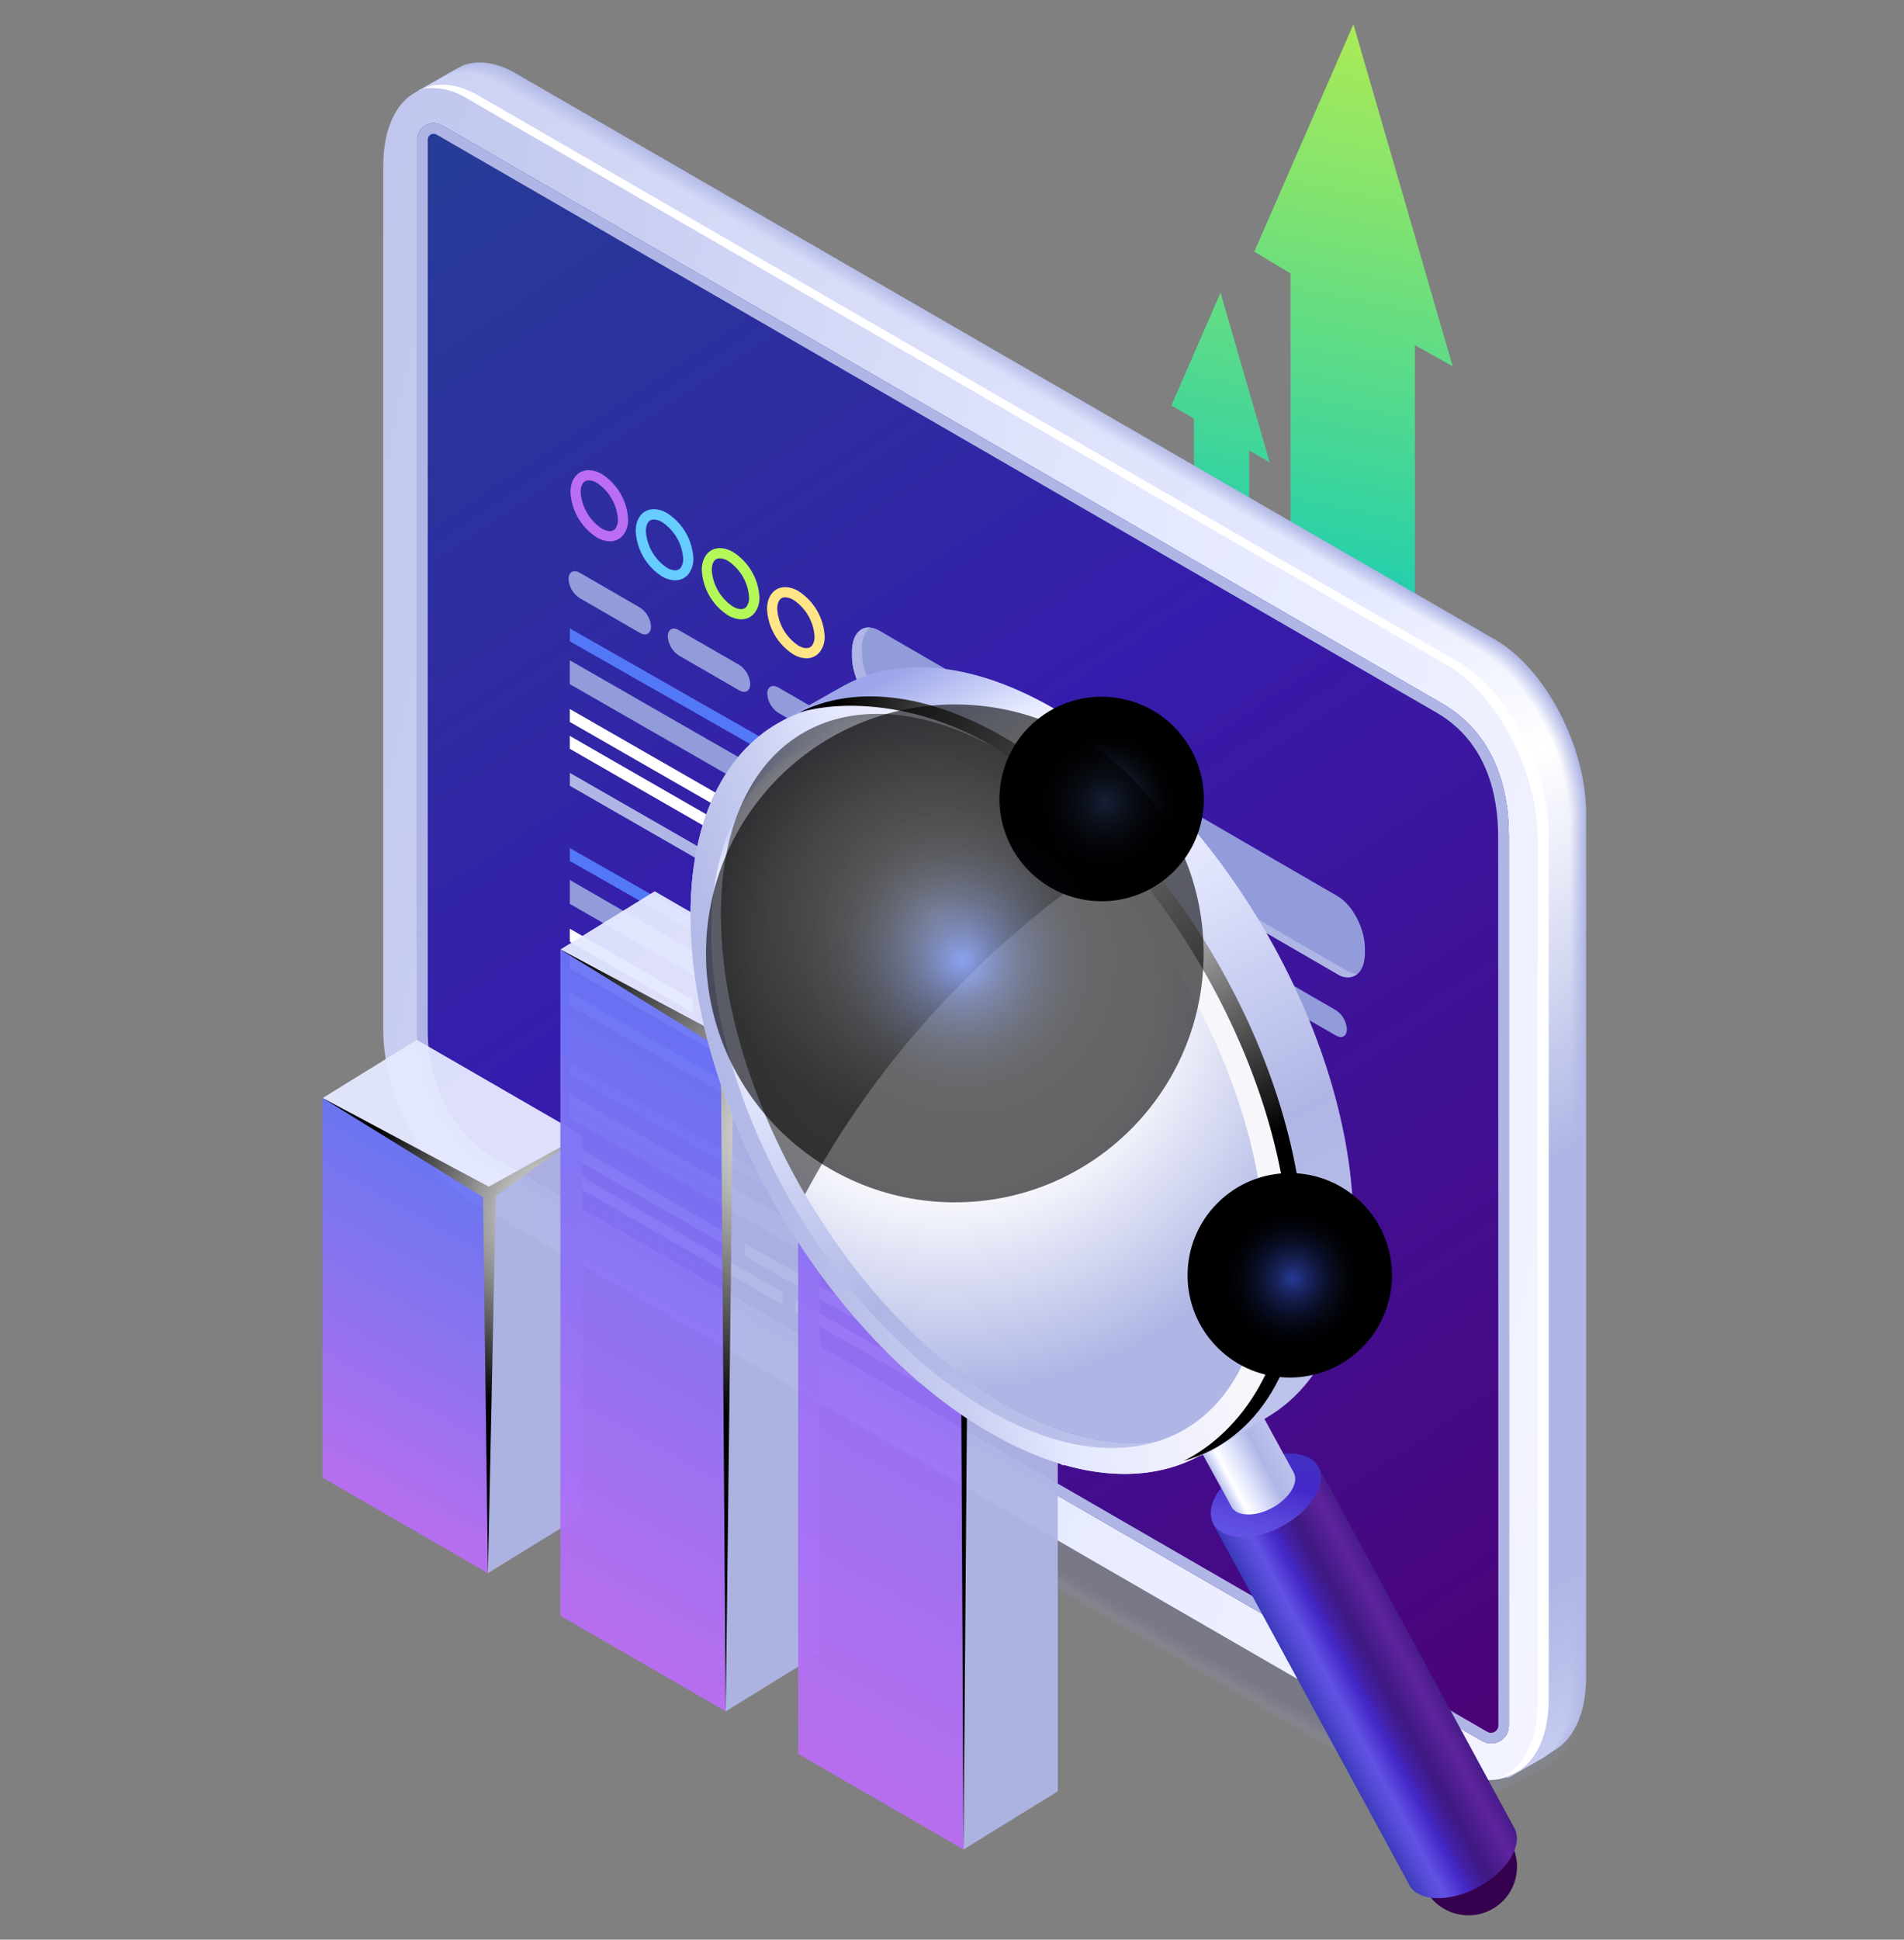 <svg width="549" height="559" viewBox="0 0 549 559" fill="none" xmlns="http://www.w3.org/2000/svg">
<rect x="0" y="0" width="549" height="559" fill="#808080" stroke="none"/>
<g opacity="0.2">
<path opacity="0.05" d="M163.548 338.518C167.384 336.44 171.658 335.301 176.02 335.194C179.608 335.035 183.174 335.82 186.364 337.469C186.482 337.469 193.147 341.252 193.236 341.311L318.032 412.982L326.543 417.874L449.669 488.599C451.405 489.509 452.88 490.844 453.958 492.48C455.036 494.116 455.681 495.999 455.832 497.953C455.935 502.105 453.497 506.066 448.901 508.726L438.956 513.868C438.838 513.942 430.355 518.301 430.222 518.301C426.382 520.341 422.082 521.359 417.735 521.257C414.12 521.267 410.562 520.362 407.391 518.626L284.383 446.852L276.995 442.552L161.331 375.093C159.593 374.194 158.116 372.862 157.041 371.226C155.967 369.591 155.333 367.706 155.198 365.753C155.213 363.575 155.814 361.44 156.937 359.574C158.06 357.707 159.665 356.177 161.582 355.143L161.804 352.468C161.73 352.35 163.311 338.666 163.548 338.518Z" fill="#ABB2E2"/>
<path opacity="0.1" d="M163.636 339.641C167.425 337.639 171.596 336.465 175.872 336.198C179.441 335.958 183.01 336.667 186.216 338.252C186.468 338.252 192.911 341.873 193.088 341.976L317.396 413.396L325.864 418.258L448.517 488.717C451.975 490.712 454.679 494.376 454.841 497.879C455.048 501.957 452.817 505.932 448.206 508.592L438.35 513.764C438.128 513.897 429.927 518.02 429.661 518.035C425.864 519.986 421.632 520.937 417.366 520.799C413.786 520.726 410.278 519.788 407.14 518.065L284.856 446.749L277.467 442.463L162.528 375.447C159.085 373.467 156.262 369.817 156.262 366.315C156.169 364.25 156.636 362.198 157.614 360.376C158.592 358.555 160.045 357.033 161.819 355.97L161.922 353.37C161.553 353.133 163.208 339.922 163.636 339.641Z" fill="#A7ADDF"/>
<path opacity="0.14" d="M163.725 340.779C167.462 338.827 171.542 337.617 175.739 337.218C179.288 336.882 182.862 337.51 186.083 339.036C186.453 339.036 192.704 342.493 192.97 342.656L316.746 413.795L325.184 418.657L447.32 488.835C450.586 490.726 453.556 494.495 453.807 497.805C454.118 501.824 452.078 505.799 447.453 508.474L437.7 513.661C437.36 513.853 429.439 517.799 429.025 517.814C425.277 519.674 421.117 520.549 416.937 520.355C413.389 520.206 409.924 519.235 406.815 517.518L285.285 446.749L277.999 442.508L163.784 376.009C160.518 374.117 157.356 370.393 157.371 367.142C157.371 363.507 158.154 359.266 162.085 357.005V354.463C161.464 353.916 163.016 341.178 163.725 340.779Z" fill="#A3A9DC"/>
<path opacity="0.19" d="M163.814 341.902C167.517 340.013 171.515 338.769 175.636 338.223C179.165 337.809 182.74 338.361 185.98 339.819C186.468 339.819 192.512 343.114 192.866 343.321L316.155 414.253L324.563 419.085L446.197 489.012C449.285 490.786 452.536 494.672 452.847 497.775C453.26 501.751 451.369 505.696 446.788 508.386L437.123 513.587C436.68 513.839 429.04 517.622 428.493 517.651C424.784 519.406 420.693 520.199 416.597 519.956C413.085 519.721 409.669 518.711 406.593 517.001L285.817 446.645L278.472 442.389L164.981 376.26C161.893 374.487 158.42 370.674 158.42 367.541C158.42 364.113 158.597 359.783 162.306 357.64L162.188 355.187C161.375 354.715 162.868 342.434 163.814 341.902Z" fill="#9FA4D8"/>
<path opacity="0.24" d="M163.888 343.025C167.536 341.186 171.442 339.911 175.473 339.242C178.942 338.748 182.48 339.218 185.699 340.602C188.07 341.598 190.379 342.733 192.615 344.001L315.416 414.608L323.795 419.425L444.97 489.086C447.926 490.756 451.413 494.746 451.797 497.672C452.3 501.573 450.674 505.519 446.019 508.208L436.458 513.439C435.897 513.75 428.538 517.341 427.858 517.385C424.194 519.051 420.168 519.768 416.154 519.469C412.677 519.16 409.303 518.123 406.253 516.424L286.245 446.527L278.96 442.315L166.163 376.659C163.208 374.974 159.469 371.088 159.469 368.147C159.469 364.911 159.026 360.492 162.528 358.483L162.277 356.089C161.287 355.498 162.72 343.69 163.888 343.025Z" fill="#9BA0D5"/>
<path opacity="0.29" d="M163.976 344.149C167.574 342.364 171.389 341.058 175.325 340.262C178.762 339.675 182.295 340.064 185.522 341.385C187.905 342.313 190.216 343.414 192.438 344.68L314.721 415.021L323.071 419.824L443.684 489.278C446.418 490.859 450.246 494.938 450.674 497.672C451.295 501.543 449.861 505.445 445.177 508.149L435.719 513.395C432.938 514.842 430.076 516.13 427.148 517.252C423.532 518.822 419.578 519.457 415.652 519.099C412.215 518.706 408.89 517.636 405.869 515.952L286.6 446.497L279.448 442.315L167.375 377.073C164.656 375.506 160.533 371.546 160.533 368.783C160.533 365.753 159.484 361.231 162.764 359.34L162.41 357.02C161.198 356.296 162.572 344.961 163.976 344.149Z" fill="#979BD2"/>
<path opacity="0.33" d="M164.065 345.271C167.614 343.528 171.346 342.185 175.192 341.267C178.593 340.6 182.114 340.912 185.344 342.168C187.736 343.029 190.05 344.091 192.26 345.345L314.042 415.42L322.361 420.149L442.502 489.337C445.044 490.815 449.655 494.938 449.655 497.524C451.132 501.174 449.137 505.238 444.438 507.942L435.113 513.247C432.353 514.683 429.5 515.932 426.572 516.986C423.001 518.472 419.111 519.027 415.267 518.597C412.622 518.597 407.494 516.454 405.588 515.36L287.043 446.364L279.92 442.227L168.572 377.427C166.03 375.95 161.597 371.93 161.597 369.344C161.597 366.522 159.927 361.955 162.986 360.138L162.513 357.906C161.095 357.079 162.425 346.262 164.065 345.271Z" fill="#9397CF"/>
<path opacity="0.38" d="M164.154 346.395C167.654 344.69 171.305 343.315 175.059 342.286C178.422 341.526 181.933 341.757 185.167 342.951C186.172 342.951 191.374 345.611 192.098 346.025L313.377 415.834L321.652 420.592L441.276 489.455C443.64 490.815 448.665 495.056 448.665 497.45C450.29 501.011 448.458 505.09 443.744 507.794L434.478 513.085C431.742 514.524 428.896 515.744 425.966 516.735C422.441 518.118 418.624 518.591 414.868 518.109C412.415 518.109 407.066 515.789 405.307 514.754L287.546 446.276L280.482 442.153L169.843 377.811C167.493 376.452 162.735 372.329 162.735 369.935C162.735 367.305 160.444 362.546 163.297 360.965L162.705 358.793C161.006 357.877 162.277 347.473 164.154 346.395Z" fill="#8F92CC"/>
<path opacity="0.43" d="M164.242 347.518C167.69 345.85 171.256 344.437 174.911 343.291C178.242 342.447 181.746 342.602 184.99 343.735C186.128 343.735 191.122 346.232 191.92 346.69L312.697 416.233L320.943 420.991L440.064 489.603C442.251 490.859 447.556 495.204 447.556 497.406C449.374 500.893 447.645 504.987 442.916 507.75L433.739 513.055C431.027 514.485 428.193 515.671 425.272 516.602C421.803 517.862 418.074 518.233 414.425 517.68C412.149 517.68 406.593 515.168 404.953 514.223L287.959 446.246L280.925 442.168L171.01 378.255C168.838 376.999 163.754 372.802 163.754 370.585C163.754 368.369 160.873 363.359 163.488 361.852L162.779 359.753C160.917 358.66 162.129 348.729 164.242 347.518Z" fill="#8B8EC9"/>
<path opacity="0.48" d="M164.316 348.641C167.716 346.994 171.21 345.549 174.779 344.311C178.068 343.372 181.565 343.444 184.813 344.518C186.069 344.518 190.857 346.853 191.758 347.37L312.017 416.647L320.234 421.375L438.867 489.706C440.862 490.859 446.507 495.292 446.507 497.317C448.532 500.701 446.906 504.809 442.163 507.558L433.089 512.878C430.4 514.307 427.573 515.461 424.651 516.321C421.218 517.518 417.539 517.834 413.952 517.237C411.869 517.237 406.091 514.547 404.598 513.676L288.359 446.128L281.428 442.064L172.222 378.609C170.227 377.457 164.834 373.171 164.834 371.147C164.834 369.122 161.331 364.024 163.725 362.635L162.912 360.625C160.829 359.443 161.981 349.985 164.316 348.641Z" fill="#8789C6"/>
<path opacity="0.52" d="M164.405 349.764C166.119 348.774 172.606 346.099 174.646 345.331C177.897 344.311 181.383 344.311 184.635 345.331C186.01 345.331 190.546 347.503 191.581 348.065L311.352 417.075L319.524 421.789L437.655 489.855C439.473 490.904 445.473 495.426 445.473 497.243C447.689 500.553 446.167 504.632 441.409 507.425L432.424 512.774C429.751 514.19 426.932 515.31 424.016 516.114C420.631 517.22 417.023 517.454 413.524 516.794C411.617 516.794 405.633 513.912 404.273 513.129L288.817 446.039L281.871 442.005L173.404 378.994C171.587 377.945 165.868 373.585 165.868 371.738C165.868 369.891 161.745 364.734 163.932 363.477L162.986 361.527C160.74 360.241 161.834 351.256 164.405 349.764Z" fill="#8385C2"/>
<path opacity="0.57" d="M164.493 350.887C166.045 350 172.71 347.104 174.513 346.335C177.722 345.227 181.196 345.139 184.458 346.084C185.936 346.084 190.369 348.094 191.418 348.715L310.672 417.459L318.83 422.159L436.444 489.943C438.084 490.889 444.423 495.514 444.423 497.169C446.862 500.391 445.428 504.558 440.655 507.292L431.789 512.656C429.138 514.072 426.324 515.158 423.41 515.892C420.056 516.919 416.497 517.077 413.066 516.35C411.351 516.35 405.16 513.291 403.933 512.582L289.201 445.965L282.3 441.961L174.542 379.378C172.902 378.447 166.858 373.999 166.858 372.344C166.858 370.689 162.129 365.443 164.094 364.305L163.045 362.428C160.637 361.039 161.73 352.512 164.493 350.887Z" fill="#7F80BF"/>
<path opacity="0.62" d="M164.582 352.01C165.956 351.227 172.798 348.094 174.365 347.355C177.409 345.877 181.133 346.217 184.281 346.853C186.718 347.329 189.066 348.181 191.241 349.38L310.007 417.859L318.12 422.543L435.232 490.076C436.71 490.904 443.389 495.632 443.389 497.095C446.019 500.243 444.689 504.395 439.901 507.159L431.035 512.553C428.406 513.957 425.604 515.01 422.7 515.685C419.404 516.613 415.926 516.689 412.593 515.907C411.115 515.907 404.657 512.656 403.564 512.035L289.6 445.877L282.743 441.902L175.695 379.836C174.217 378.994 167.877 374.472 167.877 372.994C167.877 371.516 162.528 366.211 164.272 365.192L163.119 363.404C160.548 361.822 161.538 353.769 164.582 352.01Z" fill="#7B7CBC"/>
<path opacity="0.67" d="M164.686 353.133C165.883 352.454 172.902 349.069 174.247 348.36C177.202 346.882 180.956 347.074 184.118 347.636C186.559 348.043 188.912 348.863 191.078 350.06L309.298 418.272L317.381 422.927L434.005 490.194C435.276 490.933 442.31 495.736 442.31 497.036C445.148 500.081 443.921 504.263 439.118 507.026L430.429 512.435C427.817 513.842 425.015 514.862 422.109 515.464C418.863 516.307 415.455 516.307 412.208 515.464C410.879 515.464 404.243 512.036 403.342 511.489L290.117 445.803L283.304 441.843L176.981 380.161C175.71 379.437 169.03 374.827 169.03 373.541C169.03 372.255 163.119 366.847 164.597 365.975L163.311 364.246C160.459 362.606 161.39 355.025 164.686 353.133Z" fill="#7777B9"/>
<path opacity="0.71" d="M164.686 354.271C165.72 353.665 172.902 350.03 174.04 349.38C176.892 347.725 180.675 347.902 183.867 348.419C186.314 348.76 188.678 349.546 190.842 350.739L308.589 418.716L316.642 423.371L432.764 490.357C433.857 490.992 441.246 495.898 441.246 497.007C444.202 499.962 443.153 504.159 438.291 506.952L429.705 512.375C427.116 513.783 424.324 514.78 421.43 515.331C418.227 516.085 414.883 516.003 411.721 515.094C410.583 515.094 403.741 511.474 402.854 511.016L290.398 445.788L283.63 441.872L178.015 380.634C176.921 379.999 169.917 375.314 169.917 374.206C169.917 373.098 163.341 367.63 164.656 366.817L163.267 365.162C160.371 363.404 161.242 356.296 164.686 354.271Z" fill="#7373B6"/>
<path opacity="0.76" d="M164.833 355.394C165.69 354.892 172.872 350.399 173.966 350.399C177.077 349.195 180.439 348.784 183.749 349.202C186.194 349.479 188.563 350.227 190.724 351.404L308.027 419.085L316.037 423.71L431.656 490.446C432.572 490.963 440.301 495.972 440.301 496.889C443.537 499.77 442.502 503.982 437.67 506.775L429.203 512.213C426.632 513.609 423.844 514.563 420.957 515.035C417.798 515.708 414.519 515.551 411.44 514.577C410.494 514.577 403.431 510.779 402.751 510.38L291.033 445.64L284.309 441.739L179.389 380.944C178.488 380.427 171.158 375.654 171.158 374.738C171.158 373.822 163.961 368.265 165.055 367.63L163.577 366.063C160.252 364.187 161.095 357.552 164.833 355.394Z" fill="#6F6EB3"/>
<path opacity="0.81" d="M164.922 356.517C165.616 356.118 172.946 351.404 173.788 351.404C176.862 350.113 180.208 349.606 183.527 349.927C185.982 350.132 188.368 350.846 190.531 352.025L307.273 419.425L315.253 424.036L430.37 490.534C431.109 490.948 439.236 496.046 439.236 496.785C442.68 499.578 441.734 503.805 436.887 506.612L428.493 512.08C425.939 513.469 423.156 514.39 420.277 514.799C417.167 515.394 413.954 515.154 410.967 514.104C408.022 512.844 405.155 511.408 402.381 509.804L291.417 445.566L284.738 441.695L180.557 381.329C179.832 380.915 172.192 376.068 172.192 375.344C172.192 374.62 164.39 368.975 165.262 368.472L163.636 366.995C160.252 364.985 160.947 358.808 164.922 356.517Z" fill="#6B6AB0"/>
<path opacity="0.86" d="M165.011 357.64C165.528 357.345 173.035 352.424 173.685 352.424C176.725 351.063 180.06 350.494 183.379 350.769C185.83 350.911 188.221 351.587 190.384 352.749L306.623 419.898L314.574 424.494L429.203 490.682C429.749 491.007 438.173 496.194 438.173 496.741C441.823 499.46 440.98 503.701 436.118 506.509L427.828 511.991C425.29 513.375 422.512 514.263 419.642 514.607C416.575 515.123 413.426 514.807 410.524 513.691C409.962 513.691 402.47 509.523 402.056 509.257L291.861 445.448L285.211 441.606L181.768 381.698C181.236 381.388 173.257 376.452 173.257 375.905C173.257 375.358 164.848 369.654 165.498 369.27L163.755 367.792C160.09 365.768 160.799 360.064 165.011 357.64Z" fill="#6765AC"/>
<path opacity="0.9" d="M165.099 358.763C165.439 358.557 173.109 353.429 173.552 353.429C176.559 351.998 179.878 351.353 183.202 351.552C185.655 351.628 188.057 352.271 190.221 353.429L305.958 420.297L313.879 424.878L427.991 490.815C428.36 491.022 437.123 496.312 437.123 496.726C440.98 499.342 440.241 503.598 435.365 506.42L427.163 511.932C424.644 513.305 421.875 514.159 419.021 514.444C416.015 514.872 412.95 514.473 410.154 513.292C409.77 513.292 402.056 508.947 401.776 508.784L292.333 445.448L285.743 441.621L183.01 382.156C182.64 381.949 174.35 376.954 174.35 376.585C174.35 376.216 165.321 370.438 165.75 370.172L163.902 368.827C160.001 366.551 160.651 361.32 165.099 358.763Z" fill="#6361A9"/>
<path opacity="0.95" d="M165.173 359.887C165.35 359.783 173.197 354.448 173.419 354.448C176.387 352.935 179.694 352.207 183.024 352.335C185.472 352.346 187.88 352.95 190.044 354.094L305.308 420.711L313.199 425.262L426.808 490.933C427.001 491.037 436.118 496.416 436.118 496.608C440.167 499.15 439.532 503.42 434.64 506.243L426.498 511.77C423.999 513.148 421.231 513.969 418.385 514.178C415.413 514.537 412.399 514.061 409.681 512.804C409.489 512.804 401.554 508.267 401.421 508.193L292.732 445.271L286.186 441.488L184.221 382.467C184.029 382.363 175.429 377.28 175.429 377.088C175.429 376.895 165.779 371.044 166.001 370.925L164.02 369.64C159.912 367.349 160.503 362.591 165.173 359.887Z" fill="#5F5CA6"/>
<path d="M409.253 512.361L286.6 441.429L163.947 370.497C159.691 368.044 160.223 363.758 165.129 360.921L173.138 355.38C178.059 352.542 185.478 352.232 189.734 354.685L312.387 425.617L435.04 496.549C439.296 499.002 438.764 503.302 433.858 506.125L425.848 511.681C420.927 514.503 413.509 514.814 409.253 512.361Z" fill="#5B58A3"/>
</g>
<path d="M390.249 7L361.67 72.523L372.103 78.789V461.925L407.968 482.613V99.478L418.859 105.536L390.249 7ZM337.76 116.871L344.247 120.624V448.906L360.207 458.127V129.845L366.118 133.274L351.917 84.345L337.76 116.871ZM316.997 152.174L322.568 155.381V436.404L334.908 443.527V162.503L340.7 165.858L328.878 125.013L316.997 152.174Z" fill="url(#paint0_linear_56_286)"/>
<path d="M419.101 509.884L136.635 346.674C122.21 338.331 110.504 315.955 110.504 296.705V47.897C110.504 28.647 122.21 19.795 136.635 28.12L419.101 191.33C433.543 199.672 445.249 222.049 445.249 241.299V490.107C445.249 509.357 433.543 518.209 419.101 509.884Z" fill="url(#paint1_linear_56_286)"/>
<path d="M426.73 501.389L139.693 335.545C127.715 327.933 120.307 312.727 120.307 297.164V40.251C120.307 39.409 120.529 38.581 120.952 37.853C121.375 37.124 121.983 36.52 122.715 36.103C123.447 35.685 124.276 35.469 125.118 35.475C125.96 35.482 126.786 35.711 127.511 36.139L128.344 36.632L415.686 202.663C429.941 210.886 435.072 225.498 435.072 241.061V497.26C435.089 498.169 434.862 499.067 434.415 499.859C433.969 500.651 433.318 501.309 432.531 501.765C431.744 502.221 430.849 502.458 429.94 502.452C429.03 502.445 428.139 502.196 427.358 501.729L426.73 501.389Z" fill="url(#paint2_linear_56_286)"/>
<path d="M415.686 202.663L128.344 36.632L127.511 36.139C126.786 35.711 125.96 35.482 125.118 35.475C124.276 35.469 123.447 35.685 122.715 36.103C121.983 36.52 121.375 37.124 120.952 37.853C120.529 38.581 120.307 39.409 120.307 40.251V297.164C120.307 312.727 127.715 327.933 139.693 335.545L426.73 501.389L427.358 501.746C428.139 502.213 429.03 502.462 429.94 502.469C430.849 502.475 431.744 502.238 432.531 501.782C433.318 501.326 433.969 500.668 434.415 499.876C434.862 499.084 435.089 498.186 435.072 497.277V241.061C435.072 225.498 429.941 210.852 415.686 202.663ZM432.048 497.26C432.043 497.825 431.816 498.365 431.415 498.763C431.014 499.161 430.472 499.384 429.907 499.384C429.538 499.386 429.175 499.293 428.854 499.112L141.205 332.929C130.4 326.047 123.332 311.979 123.332 297.164V40.251C123.332 39.801 123.511 39.368 123.829 39.05C124.148 38.731 124.58 38.552 125.031 38.552C125.343 38.554 125.649 38.642 125.914 38.807L414.106 205.313C428.871 213.809 431.98 229.457 431.98 241.078L432.048 497.26Z" fill="#AFB6E5"/>
<path d="M431.13 184.347L148.681 21.137C142.972 17.841 137.671 17.229 133.39 18.894C132.846 19.098 120.936 26.03 120.426 26.319C124.895 24.144 130.62 24.62 136.703 28.018L419.169 191.228C433.611 199.571 445.317 221.947 445.317 241.197V490.107C445.317 502.119 440.764 510.088 433.815 512.348C434.639 512.314 435.436 512.043 436.108 511.566C436.448 511.379 448.987 503.869 449.293 503.648C454.254 500.165 457.346 493.013 457.346 483.124V234.316C457.279 215.049 445.572 192.689 431.13 184.347Z" fill="url(#paint3_linear_56_286)"/>
<path d="M430.927 184.5L148.528 21.29C142.82 17.994 137.536 17.382 133.237 19.047C132.693 19.251 121.004 26.03 120.494 26.319C124.963 24.145 130.688 24.62 136.771 28.018L419.237 191.228C433.679 199.571 445.385 221.947 445.385 241.197V490.107C445.385 502.12 440.832 510.088 433.883 512.348C434.707 512.315 435.504 512.043 436.176 511.566C436.516 511.379 448.834 504.005 449.14 503.785C454.101 500.387 457.194 493.166 457.194 483.26V234.452C457.058 215.202 445.351 192.826 430.927 184.5Z" fill="url(#paint4_linear_56_286)"/>
<path d="M430.705 184.636L148.239 21.426C142.531 18.13 137.247 17.518 132.948 19.183C132.404 19.404 120.936 25.979 120.426 26.319C124.895 24.144 130.62 24.62 136.703 28.018L419.169 191.228C433.611 199.571 445.317 221.947 445.317 241.197V490.107C445.317 502.119 440.764 510.088 433.815 512.348C434.639 512.314 435.436 512.043 436.108 511.566C436.448 511.379 448.545 504.158 448.851 503.937C453.812 500.454 456.922 493.301 456.922 483.413V234.639C456.854 215.355 445.147 192.978 430.705 184.636Z" fill="url(#paint5_linear_56_286)"/>
<path d="M430.57 184.789L148.019 21.579C142.31 18.283 137.026 17.671 132.727 19.336C132.183 19.54 120.936 26.03 120.426 26.319C124.895 24.145 130.62 24.62 136.703 28.018L419.169 191.228C433.611 199.571 445.317 221.947 445.317 241.197V490.107C445.317 502.119 440.764 510.088 433.815 512.348C434.639 512.315 435.436 512.043 436.108 511.566C436.448 511.379 448.325 504.294 448.63 504.073C453.609 500.675 456.701 493.454 456.701 483.566V234.741C456.633 215.491 444.926 193.131 430.57 184.789Z" fill="url(#paint6_linear_56_286)"/>
<path d="M430.264 184.925L147.798 21.715C142.089 18.419 136.805 17.807 132.506 19.472C131.963 19.693 120.936 26.03 120.426 26.268C124.895 24.094 130.62 24.569 136.703 27.967L419.169 191.178C433.611 199.52 445.317 221.896 445.317 241.146V490.107C445.317 502.12 440.764 510.088 433.815 512.348C434.639 512.315 435.435 512.043 436.108 511.566C436.448 511.379 448.104 504.447 448.409 504.226C453.388 500.743 456.48 493.607 456.48 483.702V234.894C456.412 215.644 444.706 193.267 430.264 184.925Z" fill="url(#paint7_linear_56_286)"/>
<path d="M430.043 185.078L147.577 21.868C141.868 18.572 136.584 17.96 132.285 19.625C131.742 19.829 120.936 26.03 120.392 26.319C124.861 24.145 130.586 24.62 136.669 28.018L419.135 191.228C433.577 199.571 445.283 221.947 445.283 241.197V490.107C445.283 502.12 440.73 510.088 433.781 512.348C434.605 512.315 435.402 512.043 436.074 511.566C436.414 511.379 447.849 504.6 448.155 504.379C453.133 500.896 456.225 493.743 456.225 483.855V235.03C456.191 215.78 444.485 193.42 430.043 185.078Z" fill="url(#paint8_linear_56_286)"/>
<path d="M429.822 185.231L147.356 22.003C141.647 18.707 136.363 18.113 132.065 19.761C131.504 19.982 120.919 26.03 120.409 26.319C124.878 24.144 130.603 24.62 136.686 28.018L419.152 191.228C433.594 199.571 445.3 221.947 445.3 241.197V490.107C445.3 502.119 440.747 510.088 433.798 512.348C434.622 512.314 435.419 512.043 436.092 511.566C436.431 511.379 447.645 504.77 447.985 504.515C452.963 501.117 456.055 493.896 456.055 483.991V235.183C456.055 215.949 444.264 193.556 429.822 185.231Z" fill="url(#paint9_linear_56_286)"/>
<path d="M429.601 185.367L147.135 22.157C141.426 18.86 136.142 18.249 131.844 19.914C131.283 20.118 120.919 26.03 120.409 26.319C124.878 24.144 130.603 24.62 136.686 28.018L419.152 191.228C433.594 199.571 445.3 221.947 445.3 241.197V490.107C445.3 502.12 440.747 510.088 433.798 512.348C434.622 512.315 435.419 512.043 436.092 511.566C436.431 511.379 447.424 504.889 447.73 504.668C452.708 501.185 455.8 494.032 455.8 484.144V235.336C455.749 216.068 444.043 193.709 429.601 185.367Z" fill="url(#paint10_linear_56_286)"/>
<path d="M429.38 185.519L146.914 22.258C141.205 18.86 135.921 18.35 131.623 19.998C131.062 20.219 120.919 25.979 120.409 26.268C124.878 24.093 130.603 24.569 136.686 27.967L419.152 191.177C433.594 199.519 445.3 221.896 445.3 241.146V490.107C445.3 502.119 440.747 510.088 433.798 512.347C434.622 512.314 435.419 512.043 436.092 511.566C436.431 511.379 447.203 505.025 447.509 504.77C452.487 501.287 455.58 494.151 455.58 484.245V235.471C455.529 216.221 443.822 193.862 429.38 185.519Z" fill="url(#paint11_linear_56_286)"/>
<path d="M429.159 185.655L146.693 22.445C140.985 19.149 135.701 18.537 131.402 20.202C130.841 20.406 120.919 26.03 120.409 26.319C124.878 24.144 130.603 24.62 136.686 28.018L419.152 191.228C433.594 199.57 445.3 221.947 445.3 241.197V490.107C445.3 502.119 440.747 510.088 433.798 512.347C434.622 512.314 435.419 512.043 436.092 511.566C436.431 511.379 446.982 505.177 447.288 504.957C452.267 501.474 455.359 494.321 455.359 484.432V235.624C455.308 216.357 443.601 193.998 429.159 185.655Z" fill="url(#paint12_linear_56_286)"/>
<path d="M428.871 185.808L146.473 22.598C140.764 19.302 135.48 18.69 131.181 20.355C130.62 20.559 120.987 26.03 120.409 26.319C124.878 24.144 130.603 24.62 136.686 28.018L419.152 191.228C433.594 199.57 445.3 221.947 445.3 241.197V490.107C445.3 502.119 440.747 510.088 433.798 512.347C434.622 512.314 435.419 512.043 436.092 511.566C436.431 511.379 446.762 505.313 447.067 505.092C452.046 501.694 455.138 494.473 455.138 484.568V235.76C455.087 216.51 443.38 194.133 428.871 185.808Z" fill="url(#paint13_linear_56_286)"/>
<path d="M428.718 185.944L146.252 22.734C140.543 19.438 135.259 18.826 130.96 20.491C130.417 20.712 120.919 26.03 120.409 26.319C124.878 24.144 130.603 24.62 136.686 28.018L419.152 191.228C433.594 199.571 445.3 221.947 445.3 241.197V490.107C445.3 502.119 440.747 510.088 433.798 512.348C434.622 512.315 435.419 512.043 436.091 511.566C436.431 511.379 446.541 505.467 446.863 505.246C451.825 501.848 454.917 494.61 454.917 484.721V235.913C454.866 216.646 443.159 194.287 428.718 185.944Z" fill="url(#paint14_linear_56_286)"/>
<path d="M428.497 186.097L146.031 22.887C140.322 19.591 135.038 18.98 130.739 20.645C130.196 20.848 120.919 26.03 120.409 26.319C124.878 24.145 130.603 24.62 136.686 28.018L419.152 191.229C433.594 199.571 445.3 221.947 445.3 241.197V490.107C445.3 502.12 440.747 510.088 433.798 512.348C434.622 512.315 435.419 512.043 436.092 511.566C436.431 511.379 446.286 505.603 446.643 505.382C451.604 501.984 454.696 494.763 454.696 484.857V236.049C454.645 216.799 442.939 194.44 428.497 186.097Z" fill="url(#paint15_linear_56_286)"/>
<path d="M428.276 186.233L145.81 23.023C140.101 19.727 134.817 19.115 130.518 20.78C129.975 21.001 120.919 26.031 120.409 26.319C124.878 24.145 130.603 24.62 136.686 28.018L419.152 191.229C433.594 199.571 445.3 221.947 445.3 241.197V490.107C445.3 502.12 440.747 510.088 433.798 512.348C434.622 512.315 435.419 512.043 436.092 511.566C436.431 511.379 446.099 505.756 446.422 505.535C451.383 502.052 454.475 494.916 454.475 485.01V236.202C454.356 216.952 442.718 194.576 428.276 186.233Z" fill="url(#paint16_linear_56_286)"/>
<path d="M428.055 186.386L145.589 23.176C139.88 19.88 134.596 19.268 130.298 20.933C129.754 21.137 120.919 26.03 120.409 26.319C124.878 24.145 130.603 24.62 136.686 28.018L419.152 191.229C433.594 199.571 445.3 221.947 445.3 241.197V490.107C445.3 502.12 440.747 510.088 433.798 512.348C434.622 512.315 435.419 512.043 436.092 511.566C436.431 511.379 445.878 505.891 446.201 505.671C451.162 502.272 454.254 495.052 454.254 485.163V236.338C454.203 217.088 442.463 194.729 428.055 186.386Z" fill="url(#paint17_linear_56_286)"/>
<path d="M427.834 186.522L145.368 23.312C139.659 20.015 134.375 19.404 130.077 21.069C129.533 21.29 120.919 26.03 120.409 26.319C124.878 24.144 130.603 24.62 136.686 28.018L419.152 191.228C433.594 199.57 445.3 221.947 445.3 241.197V490.107C445.3 502.119 440.747 510.088 433.798 512.347C434.622 512.314 435.419 512.043 436.092 511.566C436.431 511.379 445.657 506.044 445.98 505.823C450.941 502.34 454.033 495.204 454.033 485.299V236.491C453.982 217.24 442.276 194.864 427.834 186.522Z" fill="url(#paint18_linear_56_286)"/>
<path d="M427.613 186.675L145.13 23.465C139.421 20.169 134.137 19.557 129.839 21.222C129.295 21.426 120.902 26.03 120.392 26.319C124.861 24.145 130.586 24.62 136.669 28.018L419.135 191.229C433.577 199.571 445.283 221.947 445.283 241.197V490.107C445.283 502.12 440.73 510.088 433.781 512.348C434.605 512.315 435.402 512.043 436.074 511.566C436.414 511.379 445.419 506.197 445.742 505.976C450.703 502.493 453.795 495.34 453.795 485.452V236.627C453.762 217.377 442.055 195.017 427.613 186.675Z" fill="url(#paint19_linear_56_286)"/>
<path d="M427.392 186.828L144.926 23.618C139.218 20.22 133.934 19.71 129.635 21.358C129.091 21.579 120.919 26.03 120.409 26.319C124.878 24.145 130.603 24.62 136.686 28.018L419.152 191.228C433.594 199.571 445.3 221.947 445.3 241.197V490.107C445.3 502.12 440.747 510.088 433.798 512.348C434.622 512.315 435.419 512.043 436.092 511.566C436.431 511.379 445.215 506.333 445.538 506.112C450.499 502.714 453.592 495.493 453.592 485.588V236.78C453.541 217.53 441.834 195.153 427.392 186.828Z" fill="url(#paint20_linear_56_286)"/>
<path d="M427.171 186.964L144.722 23.753C138.997 20.457 133.713 19.846 129.431 21.511C128.887 21.715 120.936 26.03 120.426 26.319C124.895 24.144 130.62 24.62 136.703 28.018L419.169 191.228C433.611 199.571 445.317 221.947 445.317 241.197V490.107C445.317 502.119 440.764 510.088 433.815 512.348C434.639 512.314 435.436 512.043 436.108 511.566C436.448 511.379 445.011 506.469 445.334 506.265C450.295 502.782 453.388 495.629 453.388 485.741V236.933C453.32 217.648 441.613 195.306 427.171 186.964Z" fill="url(#paint21_linear_56_286)"/>
<path d="M426.951 187.066L144.501 23.957C138.776 20.559 133.492 20.05 129.21 21.698C128.666 21.919 120.936 26.081 120.426 26.37C124.895 24.195 130.62 24.671 136.703 28.069L419.169 191.279C433.611 199.622 445.317 221.998 445.317 241.248V490.107C445.317 502.119 440.764 510.088 433.815 512.348C434.639 512.314 435.435 512.043 436.108 511.566C436.448 511.379 444.79 506.622 445.113 506.469C450.075 502.986 453.167 495.85 453.167 485.944V237.068C453.099 217.818 441.392 195.442 426.951 187.066Z" fill="url(#paint22_linear_56_286)"/>
<path d="M426.73 187.253L144.281 24.043C138.555 20.746 133.271 20.135 128.989 21.8C128.446 22.004 120.936 26.03 120.494 26.319C124.963 24.145 130.688 24.62 136.771 28.018L419.237 191.228C433.679 199.571 445.385 221.947 445.385 241.197V490.107C445.385 502.119 440.832 510.088 433.883 512.348C434.707 512.315 435.504 512.043 436.177 511.566C436.516 511.379 444.672 506.775 444.961 506.554C449.922 503.071 453.014 495.918 453.014 486.03V237.222C452.878 217.954 441.172 195.561 426.73 187.253Z" fill="url(#paint23_linear_56_286)"/>
<path d="M426.509 187.406L144.06 24.196C138.334 20.899 133.05 20.288 128.768 21.953C128.225 22.157 120.936 26.031 120.426 26.319C124.895 24.145 130.62 24.62 136.703 28.018L419.169 191.229C433.611 199.571 445.317 221.947 445.317 241.198V490.107C445.317 502.12 440.764 510.088 433.815 512.348C434.639 512.315 435.436 512.043 436.108 511.566C436.448 511.379 444.349 506.911 444.604 506.69C449.565 503.292 452.657 496.071 452.657 486.166V237.358C452.657 218.108 440.951 195.731 426.509 187.406Z" fill="url(#paint24_linear_56_286)"/>
<path d="M420.375 190.719L137.892 27.508C131.98 24.11 126.526 23.601 122.142 25.486C126.565 24.985 131.025 26.03 134.766 28.443L417.215 191.653C431.657 199.995 443.363 222.355 443.363 241.605V490.43C443.363 501.779 439.269 509.476 432.965 512.195C441.036 510.92 446.557 502.629 446.557 489.478V240.67C446.507 221.42 434.8 199.044 420.375 190.719Z" fill="white"/>
<path d="M184.517 175.094L167.124 165.045C165.365 164.04 163.932 164.853 163.932 166.863C163.995 167.965 164.317 169.037 164.872 169.992C165.426 170.947 166.198 171.759 167.124 172.36L184.517 182.409C186.276 183.413 187.709 182.601 187.709 180.591C187.646 179.488 187.324 178.416 186.769 177.461C186.215 176.506 185.443 175.695 184.517 175.094Z" fill="#929CDB"/>
<path d="M213.171 191.63L195.718 181.596C193.975 180.576 192.541 181.389 192.541 183.399C192.604 184.5 192.924 185.571 193.476 186.526C194.028 187.48 194.796 188.292 195.718 188.896L213.126 198.945C214.885 199.964 216.318 199.152 216.318 197.127C216.259 196.029 215.943 194.96 215.397 194.005C214.85 193.051 214.088 192.237 213.171 191.63Z" fill="#929CDB"/>
<path d="M241.824 208.181L224.416 198.132C222.658 197.112 221.239 197.925 221.239 199.95C221.299 201.049 221.619 202.119 222.171 203.072C222.723 204.024 223.492 204.833 224.416 205.432L241.824 215.481C243.583 216.501 245.001 215.688 245.001 213.663C244.94 212.564 244.62 211.495 244.068 210.542C243.516 209.59 242.747 208.781 241.824 208.181Z" fill="#929CDB"/>
<path d="M270.478 224.717L253.07 214.742C251.311 213.737 249.893 214.55 249.893 216.56C249.953 217.661 250.272 218.733 250.824 219.688C251.376 220.643 252.145 221.455 253.07 222.057L270.478 232.106C272.236 233.11 273.655 232.298 273.655 230.288C273.606 229.174 273.292 228.087 272.74 227.118C272.187 226.15 271.412 225.326 270.478 224.717Z" fill="#929CDB"/>
<path d="M299.235 241.504L281.827 231.455C280.068 230.435 278.635 231.248 278.635 233.273C278.699 234.375 279.022 235.447 279.576 236.402C280.13 237.356 280.901 238.168 281.827 238.77L299.235 248.804C300.993 249.824 302.412 249.011 302.412 247.001C302.352 245.9 302.032 244.828 301.48 243.873C300.928 242.918 300.159 242.106 299.235 241.504ZM327.873 258.04L310.48 247.991C308.722 246.986 307.288 247.799 307.288 249.809C307.352 250.911 307.673 251.983 308.228 252.938C308.783 253.894 309.554 254.705 310.48 255.306L327.873 265.355C329.632 266.36 331.065 265.547 331.065 263.537C331.002 262.434 330.68 261.362 330.126 260.407C329.571 259.452 328.8 258.641 327.873 258.04ZM356.527 274.591L339.06 264.542C337.302 263.522 335.883 264.335 335.883 266.36C335.943 267.459 336.262 268.529 336.815 269.481C337.367 270.434 338.136 271.243 339.06 271.842L356.468 281.891C358.226 282.91 359.645 282.098 359.645 280.073C359.591 278.979 359.281 277.912 358.74 276.96C358.198 276.008 357.44 275.196 356.527 274.591ZM385.181 291.127L367.773 281.078C366.014 280.058 364.596 280.871 364.596 282.896C364.656 283.997 364.975 285.069 365.527 286.024C366.079 286.979 366.848 287.791 367.773 288.393L385.181 298.427C386.939 299.446 388.358 298.634 388.358 296.624C388.297 295.522 387.978 294.451 387.426 293.495C386.874 292.54 386.105 291.729 385.181 291.127Z" fill="#929CDB"/>
<path d="M244.661 272.374V268.65L216.052 252.439V256.163L244.661 272.374Z" fill="#AFB6E5"/>
<path d="M164.301 181.094V184.818L254.429 236.155V232.431L164.301 181.094Z" fill="#5277F7"/>
<path d="M225.643 247.326L164.301 212.082V215.806L225.643 251.05V247.326Z" fill="white"/>
<path d="M261.522 246.07L164.301 190.3V197.171L261.522 252.942V246.07Z" fill="#929CDB"/>
<path d="M210.998 231.13L164.301 204.338V208.062L210.998 234.854V231.13Z" fill="white"/>
<path d="M214.678 233.243V236.967L298.555 284.654V280.916L214.678 233.243Z" fill="white"/>
<path d="M229.322 249.44V253.178L271.748 277.473V273.749L229.322 249.44Z" fill="white"/>
<path d="M265.202 255.055L329.336 291.393V284.521L265.202 248.183V255.055Z" fill="#929CDB"/>
<path d="M302.219 286.768L329.336 302.284V298.56L302.219 283.044V286.768Z" fill="white"/>
<path d="M275.413 279.6L329.336 310.027V306.303L275.413 275.862V279.6Z" fill="white"/>
<path d="M212.373 250.326L164.301 222.736V226.46L212.373 254.05V250.326Z" fill="#AFB6E5"/>
<path d="M248.326 274.487L277.63 291.201V287.477L248.326 270.763V274.487Z" fill="#AFB6E5"/>
<path d="M244.661 335.681V331.942L216.052 315.746V319.47L244.661 335.681Z" fill="#AFB6E5"/>
<path d="M164.301 244.401V248.125L254.429 299.462V295.723L164.301 244.401Z" fill="#5277F7"/>
<path d="M225.643 310.633L164.301 275.389V279.113L225.643 314.357V310.633Z" fill="white"/>
<path d="M220.072 285.792L164.301 253.607V260.478L220.072 292.664V285.792Z" fill="#929CDB"/>
<path d="M199.738 288.112L164.301 267.645V271.369L199.738 291.836V288.112Z" fill="white"/>
<path d="M203.403 290.225V293.964L298.555 347.946V344.222L203.403 290.225Z" fill="white"/>
<path d="M229.322 312.746V316.485L259.912 334.174V330.45L229.322 312.746Z" fill="white"/>
<path d="M302.219 350.075L329.336 365.591V361.867L302.219 346.351V350.075Z" fill="white"/>
<path d="M263.591 336.287L306.963 360.566V356.842L263.591 332.563V336.287Z" fill="white"/>
<path d="M212.373 313.633L164.301 286.043V289.767L212.373 317.357V313.633Z" fill="#AFB6E5"/>
<path d="M248.326 337.794L277.63 354.508V350.784L248.326 334.07V337.794Z" fill="#AFB6E5"/>
<path d="M284.546 322.41L223.736 287.905V294.791L284.546 329.282V322.41Z" fill="#929CDB"/>
<path d="M288.285 324.539V331.41L329.336 354.7V347.828L288.285 324.539Z" fill="#929CDB"/>
<path d="M244.661 397.407V393.683L216.052 377.472V381.196L244.661 397.407Z" fill="#AFB6E5"/>
<path d="M164.301 306.126V309.85L254.429 361.187V357.463L164.301 306.126Z" fill="#5277F7"/>
<path d="M225.643 372.359L164.301 337.115V340.838L225.643 376.083V372.359Z" fill="white"/>
<path d="M261.522 371.103L164.301 315.333V322.204L261.522 377.974V371.103Z" fill="#929CDB"/>
<path d="M210.998 356.163L164.301 329.371V333.095L210.998 359.887V356.163Z" fill="white"/>
<path d="M214.678 358.276V362L298.555 409.686V405.963L214.678 358.276Z" fill="white"/>
<path d="M229.322 374.487V378.211L271.748 402.505V398.781L229.322 374.487Z" fill="white"/>
<path d="M265.202 380.087L306.638 403.761V396.889L265.202 373.216V380.087Z" fill="#929CDB"/>
<path d="M302.219 411.8L306.638 414.652V410.928L302.219 408.076V411.8Z" fill="white"/>
<path d="M275.413 404.633L306.638 422.395V418.671L275.413 400.909V404.633Z" fill="white"/>
<path d="M212.373 375.359L164.301 347.769V351.493L212.373 379.083V375.359Z" fill="#AFB6E5"/>
<path d="M248.326 399.52L277.63 416.233V412.509L248.326 395.796V399.52Z" fill="#AFB6E5"/>
<path d="M385.609 280.723L253.617 204.264C249.183 201.723 245.666 194.925 245.666 189.058V187.802C245.666 181.891 249.228 179.246 253.617 181.788L385.609 258.232C390.042 260.773 393.559 267.586 393.559 273.438V274.694C393.559 280.56 389.998 283.25 385.609 280.723Z" fill="#929CDB"/>
<g style="mix-blend-mode:multiply">
<path d="M388.505 279.867L256.528 203.408C252.094 200.866 248.563 194.069 248.563 188.202V186.946C248.46 185.826 248.609 184.698 249.001 183.644C249.392 182.591 250.015 181.638 250.824 180.857C247.868 180.621 245.666 183.251 245.666 187.803V189.059C245.666 194.97 249.228 201.723 253.617 204.265L385.609 280.724C386.436 281.323 387.432 281.646 388.454 281.646C389.475 281.646 390.471 281.323 391.298 280.724C390.315 280.649 389.361 280.356 388.505 279.867Z" fill="#AFB6E5"/>
</g>
<path d="M175.872 156.016C174.528 155.978 173.218 155.586 172.074 154.878C169.859 153.461 168.015 151.535 166.696 149.26C165.377 146.985 164.622 144.427 164.494 141.8C164.494 138.032 166.607 135.505 169.74 135.505C171.083 135.537 172.393 135.924 173.537 136.628C175.753 138.045 177.597 139.971 178.916 142.246C180.235 144.522 180.99 147.079 181.118 149.706C181.171 151.296 180.687 152.858 179.744 154.139C179.284 154.727 178.697 155.201 178.025 155.526C177.354 155.852 176.618 156.019 175.872 156.016ZM169.74 138.431C167.656 138.431 167.419 140.795 167.419 141.8C167.557 143.909 168.181 145.958 169.243 147.786C170.304 149.614 171.774 151.171 173.537 152.336C175.207 153.312 176.67 153.341 177.453 152.336C177.99 151.558 178.245 150.62 178.177 149.676C178.041 147.569 177.42 145.521 176.361 143.693C175.302 141.865 173.835 140.307 172.074 139.14C171.369 138.708 170.566 138.464 169.74 138.431Z" fill="#BB6DF3"/>
<path d="M194.684 167.247C193.341 167.215 192.03 166.828 190.886 166.124C188.67 164.707 186.826 162.781 185.507 160.506C184.188 158.231 183.433 155.673 183.305 153.046C183.305 149.263 185.404 146.736 188.536 146.736C189.885 146.774 191.2 147.167 192.349 147.874C194.564 149.292 196.407 151.218 197.726 153.493C199.045 155.768 199.8 158.326 199.93 160.952C199.989 162.543 199.504 164.107 198.556 165.385C198.097 165.972 197.509 166.446 196.837 166.769C196.166 167.092 195.429 167.255 194.684 167.247ZM188.536 149.721C186.468 149.721 186.231 152.086 186.231 153.105C186.37 155.214 186.994 157.262 188.056 159.09C189.117 160.918 190.586 162.475 192.349 163.642C194.019 164.602 195.482 164.646 196.265 163.642C196.793 162.864 197.047 161.934 196.989 160.996C196.854 158.888 196.233 156.84 195.174 155.012C194.115 153.184 192.648 151.626 190.886 150.46C190.179 150.017 189.37 149.762 188.536 149.721Z" fill="#66CCFF"/>
<path d="M213.747 178.493C212.398 178.457 211.082 178.064 209.934 177.355C207.72 175.936 205.877 174.009 204.559 171.735C203.24 169.46 202.484 166.903 202.353 164.277C202.353 160.509 204.467 157.967 207.599 157.967C208.944 158.005 210.254 158.397 211.397 159.105C213.613 160.521 215.457 162.448 216.776 164.723C218.095 166.998 218.85 169.556 218.978 172.183C219.031 173.773 218.547 175.335 217.604 176.616C217.149 177.205 216.564 177.68 215.895 178.006C215.226 178.331 214.491 178.498 213.747 178.493ZM207.54 160.908C205.457 160.908 205.235 163.272 205.235 164.277C205.37 166.385 205.991 168.433 207.05 170.261C208.109 172.089 209.577 173.647 211.338 174.813C213.023 175.788 214.486 175.818 215.269 174.813C215.799 174.031 216.053 173.096 215.993 172.153C215.855 170.044 215.231 167.995 214.17 166.167C213.109 164.34 211.639 162.782 209.875 161.617C209.17 161.185 208.366 160.941 207.54 160.908Z" fill="#B4F759"/>
<path d="M232.544 189.724C231.2 189.686 229.889 189.293 228.746 188.586C226.531 187.172 224.686 185.248 223.367 182.976C222.048 180.703 221.293 178.147 221.165 175.522C221.165 171.739 223.278 169.212 226.411 169.212C227.755 169.25 229.065 169.643 230.209 170.35C232.424 171.764 234.268 173.687 235.587 175.96C236.906 178.233 237.662 180.789 237.79 183.414C237.848 185.004 237.363 186.568 236.415 187.847C235.96 188.439 235.374 188.917 234.701 189.243C234.029 189.569 233.291 189.733 232.544 189.724ZM226.411 172.138C224.327 172.138 224.106 174.503 224.106 175.522C224.242 177.63 224.864 179.678 225.922 181.506C226.981 183.334 228.448 184.892 230.209 186.059C231.879 187.019 233.356 187.049 234.14 186.059C234.669 185.277 234.924 184.341 234.864 183.399C234.725 181.29 234.1 179.242 233.039 177.414C231.978 175.586 230.509 174.028 228.746 172.862C228.039 172.432 227.237 172.183 226.411 172.138Z" fill="#FFE585"/>
<g opacity="0.95">
<path d="M120.195 299.683L93.048 316.448L140.716 343.982L167.879 327.217L120.195 299.683Z" fill="#E5E9FF"/>
<path d="M93 425.841L140.7 453.375V343.965L93 316.432V425.841Z" fill="url(#paint25_linear_56_286)"/>
<path d="M140.7 453.375L167.879 436.626V327.217L140.7 343.966V453.375Z" fill="#AFB6E5"/>
</g>
<path style="mix-blend-mode:color-dodge" d="M166.638 327.813L140.942 341.983L93 316.432L139.266 345.013L140.7 453.375L142.957 344.675L166.638 327.813Z" fill="url(#paint26_radial_56_286)"/>
<g opacity="0.95">
<path d="M188.772 256.867L161.609 273.632L209.293 301.166L236.44 284.401L188.772 256.867Z" fill="#E5E9FF"/>
<path d="M161.577 465.659L209.277 493.193V301.15L161.577 273.616V465.659Z" fill="url(#paint27_linear_56_286)"/>
<path d="M209.261 493.192L236.44 476.443V284.4L209.261 301.15V493.192Z" fill="#AFB6E5"/>
</g>
<path style="mix-blend-mode:color-dodge" d="M235.199 284.997L209.503 299.167L161.577 273.616L207.826 302.198L209.261 493.193L211.534 301.859L235.199 284.997Z" fill="url(#paint28_radial_56_286)"/>
<g opacity="0.95">
<path d="M257.332 201.59L230.185 218.371L277.853 245.905L305 229.124L257.332 201.59Z" fill="#E5E9FF"/>
<path d="M230.137 505.477L277.837 533.01V245.889L230.137 218.355V505.477Z" fill="url(#paint29_linear_56_286)"/>
<path d="M277.821 533.01L305 516.261V229.124L277.821 245.889V533.01Z" fill="#AFB6E5"/>
</g>
<path style="mix-blend-mode:color-dodge" d="M303.775 229.72L278.079 243.906L230.137 218.355L276.386 246.937L277.821 533.01L280.094 246.598L303.775 229.72Z" fill="url(#paint30_radial_56_286)"/>
<path d="M435.749 531.335C437.062 533.777 437.622 536.554 437.357 539.315C437.093 542.075 436.016 544.695 434.262 546.843C432.509 548.992 430.158 550.572 427.506 551.385C424.855 552.197 422.022 552.205 419.366 551.408C416.71 550.611 414.35 549.044 412.584 546.906C410.818 544.767 409.726 542.154 409.446 539.395C409.165 536.636 409.709 533.856 411.008 531.406C412.307 528.956 414.304 526.946 416.745 525.631C420.022 523.869 423.864 523.481 427.427 524.55C430.991 525.62 433.984 528.06 435.749 531.335Z" fill="#35004D"/>
<path d="M380.112 422.691L349.729 439.05L406.283 543.068C406.277 543.112 406.277 543.157 406.283 543.201C408.913 548.078 417.839 548.373 426.232 543.866C434.626 539.359 439.281 531.719 436.65 526.828L436.577 526.71L380.112 422.691Z" fill="url(#paint31_linear_56_286)"/>
<path d="M380.141 422.75C382.772 427.626 378.102 435.252 369.797 439.773C361.492 444.295 352.478 444 349.847 439.108C347.217 434.217 351.872 426.607 360.192 422.085C368.511 417.563 377.481 417.858 380.141 422.75Z" fill="url(#paint32_linear_56_286)"/>
<path d="M362.275 404.692L344.203 414.43L355.005 434.085V434.158C356.571 437.114 361.891 437.247 366.827 434.557C371.763 431.868 374.6 427.331 373.033 424.42L362.275 404.692Z" fill="url(#paint33_linear_56_286)"/>
<mask id="mask0_56_286" style="mask-type:luminance" maskUnits="userSpaceOnUse" x="207" y="205" width="165" height="211">
<path d="M347.84 410.333C379.574 391.782 379.249 332.18 347.113 277.209C314.978 222.238 263.201 192.714 231.467 211.265C199.733 229.816 200.058 289.418 232.194 344.389C264.329 399.361 316.106 428.885 347.84 410.333Z" fill="white"/>
</mask>
<g mask="url(#mask0_56_286)">
<path d="M453.26 573.155L139.475 391.85C123.442 382.585 110.438 357.744 110.438 336.346V60.007C110.438 38.624 123.442 28.782 139.475 38.047L453.26 219.293C469.309 228.559 482.313 253.415 482.313 274.798V551.137C482.313 572.594 469.309 582.421 453.26 573.155Z" fill="url(#paint34_linear_56_286)"/>
<path d="M461.713 563.712L142.874 379.496C129.574 371.043 121.343 354.153 121.343 336.848V51.465C121.342 50.53 121.588 49.611 122.056 48.801C122.525 47.991 123.199 47.319 124.011 46.854C124.823 46.389 125.743 46.147 126.678 46.152C127.614 46.157 128.532 46.41 129.338 46.884C129.737 47.136 130.062 47.328 130.269 47.431L449.463 231.884C465.304 241.016 470.993 257.242 470.993 274.532V559.146C470.993 560.148 470.73 561.132 470.23 562C469.73 562.868 469.011 563.589 468.145 564.092C467.279 564.595 466.295 564.861 465.294 564.865C464.292 564.868 463.307 564.608 462.437 564.111L461.713 563.712Z" fill="url(#paint35_linear_56_286)"/>
<path d="M449.463 231.884L130.269 47.431C130.062 47.328 129.737 47.136 129.338 46.884C128.532 46.41 127.614 46.157 126.678 46.152C125.743 46.147 124.823 46.389 124.011 46.854C123.199 47.319 122.525 47.991 122.056 48.801C121.588 49.611 121.342 50.53 121.343 51.465V336.848C121.343 354.153 129.574 371.043 142.874 379.496L461.713 563.712L462.422 564.111C463.292 564.608 464.277 564.868 465.279 564.865C466.281 564.861 467.264 564.595 468.13 564.092C468.997 563.589 469.716 562.868 470.216 562C470.715 561.132 470.979 560.148 470.979 559.146V274.532C470.993 257.242 465.304 241.016 449.463 231.884ZM467.624 559.146C467.62 559.774 467.368 560.376 466.922 560.819C466.476 561.262 465.874 561.51 465.245 561.51C464.833 561.511 464.43 561.398 464.078 561.185L144.559 376.585C132.545 368.945 124.698 353.325 124.698 336.848V51.465C124.698 51.208 124.749 50.953 124.848 50.715C124.947 50.478 125.092 50.262 125.274 50.081C125.457 49.9 125.674 49.756 125.912 49.659C126.151 49.562 126.406 49.513 126.663 49.515C127.008 49.518 127.345 49.615 127.639 49.795L447.778 234.795C464.196 244.297 467.624 261.631 467.624 274.532V559.146Z" fill="#AFB6E5"/>
<path d="M466.634 211.535L152.864 30.23C146.524 26.565 140.643 25.885 135.87 27.733C135.264 27.969 122.023 35.653 121.462 35.978C126.427 33.57 132.692 34.028 139.534 37.973L453.26 219.293C469.309 228.559 482.313 253.414 482.313 274.797V551.136C482.313 564.436 477.244 573.303 469.545 575.844C470.457 575.807 471.339 575.51 472.087 574.987C472.456 574.766 486.377 566.416 486.731 566.121C492.243 562.249 495.687 554.299 495.687 543.319V266.98C495.701 245.641 482.682 220.8 466.634 211.535Z" fill="url(#paint36_linear_56_286)"/>
<path d="M466.398 211.698L152.612 30.393C146.258 26.728 140.392 26.048 135.604 27.895C134.998 28.132 122.008 35.654 121.447 35.979C126.412 33.57 132.678 34.028 139.52 37.974L453.26 219.293C469.309 228.559 482.313 253.415 482.313 274.798V551.137C482.313 564.436 477.244 573.303 469.545 575.845C470.457 575.808 471.339 575.51 472.087 574.987C472.456 574.766 486.14 566.579 486.48 566.343C492.007 562.471 495.435 554.521 495.435 543.541V267.202C495.435 245.775 482.402 220.963 466.398 211.698Z" fill="url(#paint37_linear_56_286)"/>
<path d="M466.146 211.86L152.361 30.555C146.022 26.891 140.14 26.211 135.367 28.058C134.761 28.294 122.067 35.654 121.447 35.979C126.412 33.57 132.678 34.028 139.52 37.974L453.26 219.293C469.309 228.559 482.313 253.415 482.313 274.798V551.137C482.313 564.436 477.244 573.303 469.545 575.845C470.457 575.808 471.339 575.51 472.087 574.988C472.456 574.766 485.889 566.742 486.244 566.505C491.756 562.634 495.199 554.683 495.199 543.704V267.365C495.199 245.967 482.195 221.126 466.146 211.86Z" fill="url(#paint38_linear_56_286)"/>
<path d="M465.895 212.023L152.125 30.718C145.771 27.053 139.904 26.373 135.116 28.22C134.51 28.457 122.008 35.609 121.447 35.979C126.412 33.57 132.678 34.028 139.52 37.974L453.26 219.293C469.309 228.559 482.313 253.414 482.313 274.798V551.136C482.313 564.436 477.244 573.303 469.545 575.844C470.457 575.808 471.339 575.51 472.087 574.987C472.456 574.766 485.638 566.904 485.993 566.668C491.519 562.796 494.948 554.846 494.948 543.866V267.527C494.948 246.129 481.944 221.288 465.895 212.023Z" fill="url(#paint39_linear_56_286)"/>
<path d="M465.659 212.185L151.874 30.865C145.519 27.215 139.653 26.535 134.88 28.383C134.274 28.619 122.008 35.653 121.447 35.978C126.412 33.57 132.678 34.028 139.52 37.973L453.26 219.293C469.309 228.559 482.313 253.414 482.313 274.797V551.136C482.313 564.436 477.244 573.302 469.545 575.844C470.457 575.807 471.339 575.51 472.087 574.987C472.456 574.765 485.387 567.066 485.756 566.83C491.268 562.958 494.697 555.008 494.697 544.028V267.689C494.697 246.291 481.692 221.451 465.659 212.185Z" fill="url(#paint40_linear_56_286)"/>
<path d="M465.408 212.348L151.622 31.028C145.283 27.363 139.416 26.698 134.628 28.546C134.022 28.767 122.008 35.653 121.447 35.934C126.412 33.526 132.678 33.984 139.52 37.929L453.26 219.293C469.309 228.559 482.313 253.414 482.313 274.797V551.136C482.313 564.436 477.244 573.303 469.545 575.844C470.457 575.807 471.339 575.51 472.087 574.987C472.456 574.766 485.15 567.229 485.505 566.978C491.017 563.121 494.46 555.156 494.46 544.191V267.852C494.46 246.454 481.456 221.599 465.408 212.348Z" fill="url(#paint41_linear_56_286)"/>
<path d="M465.171 212.511L151.386 31.191C145.032 27.526 139.165 26.861 134.392 28.694C133.786 28.93 122.008 35.654 121.447 35.979C126.412 33.57 132.678 34.028 139.52 37.974L453.26 219.294C469.309 228.559 482.313 253.415 482.313 274.798V551.137C482.313 564.437 477.244 573.303 469.545 575.845C470.457 575.808 471.339 575.51 472.087 574.988C472.456 574.766 484.914 567.392 485.254 567.141C490.78 563.284 494.209 555.319 494.209 544.354V267.941C494.224 246.617 481.205 221.761 465.171 212.511Z" fill="url(#paint42_linear_56_286)"/>
<path d="M464.92 212.673L151.135 31.353C144.795 27.689 138.929 27.023 134.141 28.856C133.535 29.092 122.008 35.654 121.447 35.979C126.412 33.57 132.678 34.028 139.52 37.974L453.26 219.293C469.309 228.559 482.313 253.415 482.313 274.798V551.137C482.313 564.436 477.244 573.303 469.545 575.845C470.457 575.808 471.339 575.51 472.087 574.987C472.456 574.766 484.663 567.599 485.017 567.303C490.529 563.446 493.972 555.481 493.972 544.516V268.177C493.972 246.78 480.924 221.924 464.92 212.673Z" fill="url(#paint43_linear_56_286)"/>
<path d="M464.669 212.821L150.898 31.501C144.544 27.836 138.677 27.157 133.904 29.004C133.284 29.24 122.008 35.639 121.447 35.964C126.412 33.555 132.678 34.013 139.52 37.959L453.26 219.294C469.309 228.559 482.313 253.415 482.313 274.798V551.137C482.313 564.436 477.244 573.303 469.545 575.845C470.457 575.808 471.339 575.51 472.087 574.988C472.456 574.766 484.426 567.717 484.766 567.466C490.293 563.609 493.721 555.644 493.721 544.664V268.325C493.721 246.942 480.717 222.131 464.669 212.821Z" fill="url(#paint44_linear_56_286)"/>
<path d="M464.432 212.983L150.647 31.678C144.308 28.014 138.426 27.334 133.653 29.181C133.047 29.418 122.008 35.654 121.447 35.979C126.412 33.57 132.678 34.028 139.52 37.974L453.26 219.293C469.309 228.559 482.313 253.415 482.313 274.798V551.137C482.313 564.436 477.244 573.303 469.545 575.845C470.457 575.808 471.339 575.51 472.087 574.988C472.456 574.766 484.175 567.88 484.53 567.599C490.042 563.742 493.485 555.777 493.485 544.797V268.458C493.485 247.105 480.481 222.249 464.432 212.983Z" fill="url(#paint45_linear_56_286)"/>
<path d="M464.196 213.146L150.411 31.841C144.056 28.176 138.19 27.497 133.402 29.344C132.796 29.58 122.008 35.654 121.447 35.979C126.412 33.57 132.678 34.028 139.52 37.974L453.26 219.293C469.309 228.559 482.313 253.415 482.313 274.798V551.137C482.313 564.437 477.244 573.303 469.545 575.845C470.457 575.808 471.339 575.51 472.087 574.988C472.456 574.766 483.909 568.042 484.278 567.791C489.805 563.934 493.234 555.969 493.234 544.989V268.65C493.234 247.252 480.229 222.412 464.196 213.146Z" fill="url(#paint46_linear_56_286)"/>
<path d="M463.945 213.264L150.159 32.003C143.82 28.339 137.938 27.659 133.165 29.506C132.559 29.742 122.008 35.654 121.447 35.979C126.412 33.57 132.678 34.028 139.52 37.974L453.26 219.293C469.309 228.559 482.313 253.414 482.313 274.797V551.136C482.313 564.436 477.244 573.303 469.545 575.844C470.457 575.807 471.339 575.51 472.087 574.987C472.456 574.766 483.687 568.204 484.042 567.953C489.554 564.081 492.997 556.131 492.997 545.152V268.813C492.997 247.415 479.993 222.574 463.945 213.264Z" fill="url(#paint47_linear_56_286)"/>
<path d="M463.693 213.471L149.908 32.166C143.554 28.502 137.687 27.822 132.899 29.669C132.293 29.905 121.993 35.654 121.432 35.979C126.397 33.57 132.663 34.028 139.505 37.974L453.26 219.294C469.309 228.559 482.313 253.415 482.313 274.798V551.137C482.313 564.437 477.244 573.303 469.545 575.845C470.457 575.808 471.339 575.51 472.087 574.988C472.456 574.766 483.436 568.367 483.791 568.116C489.317 564.244 492.746 556.294 492.746 545.314V268.975C492.746 247.578 479.742 222.737 463.693 213.471Z" fill="url(#paint48_linear_56_286)"/>
<path d="M463.457 213.634L149.672 32.329C143.332 28.664 137.451 27.984 132.678 29.831C132.072 30.068 122.008 35.654 121.447 35.979C126.412 33.57 132.678 34.028 139.52 37.974L453.26 219.293C469.309 228.559 482.313 253.415 482.313 274.798V551.137C482.313 564.436 477.244 573.303 469.545 575.844C470.457 575.808 471.339 575.51 472.087 574.987C472.456 574.766 483.2 568.515 483.554 568.278C489.066 564.407 492.495 556.456 492.495 545.477V269.138C492.495 247.74 479.446 222.899 463.457 213.634Z" fill="url(#paint49_linear_56_286)"/>
<path d="M463.191 213.796L149.421 32.491C143.081 28.826 137.214 28.147 132.426 29.994C131.821 30.23 122.008 35.654 121.447 35.979C126.412 33.57 132.678 34.028 139.52 37.974L453.26 219.293C469.309 228.559 482.313 253.415 482.313 274.798V551.137C482.313 564.436 477.244 573.303 469.545 575.845C470.457 575.808 471.339 575.51 472.087 574.987C472.456 574.766 482.948 568.677 483.303 568.441C488.815 564.569 492.258 556.619 492.258 545.639V269.3C492.258 247.903 479.254 223.062 463.191 213.796Z" fill="url(#paint50_linear_56_286)"/>
<path d="M462.969 213.958L149.184 32.653C142.83 28.988 136.963 28.309 132.19 30.156C131.584 30.392 122.008 35.653 121.447 35.978C126.412 33.569 132.678 34.028 139.52 37.973L453.26 219.293C469.309 228.558 482.313 253.414 482.313 274.797V551.136C482.313 564.436 477.244 573.302 469.545 575.844C470.457 575.807 471.339 575.51 472.087 574.987C472.456 574.765 482.712 568.84 483.052 568.603C488.579 564.731 492.007 556.781 492.007 545.802V269.418C492.007 248.065 479.003 223.224 462.969 213.958Z" fill="url(#paint51_linear_56_286)"/>
<path d="M462.718 214.121L148.933 32.816C142.593 29.152 136.727 28.472 131.939 30.319C131.333 30.555 122.008 35.654 121.447 35.979C126.412 33.57 132.678 34.028 139.52 37.974L453.26 219.294C469.309 228.559 482.313 253.415 482.313 274.798V551.137C482.313 564.436 477.244 573.303 469.545 575.845C470.457 575.808 471.339 575.51 472.087 574.988C472.456 574.766 482.431 569.003 482.815 568.766C488.327 564.895 491.771 556.944 491.771 545.965V269.626C491.771 248.228 478.766 223.387 462.718 214.121Z" fill="url(#paint52_linear_56_286)"/>
<path d="M462.482 214.284L148.696 32.979C142.342 29.314 136.475 28.649 131.702 30.496C131.082 30.733 122.008 35.668 121.447 35.993C126.412 33.585 132.678 34.043 139.52 37.988L453.26 219.293C469.309 228.559 482.313 253.415 482.313 274.798V551.137C482.313 564.436 477.244 573.303 469.545 575.844C470.457 575.808 471.339 575.51 472.087 574.987C472.456 574.766 482.224 569.165 482.564 568.914C488.091 565.057 491.519 557.092 491.519 546.127V269.788C491.519 248.39 478.515 223.608 462.482 214.284Z" fill="url(#paint53_linear_56_286)"/>
<path d="M462.23 214.446L148.43 33.127C142.091 29.462 136.209 28.797 131.436 30.644C130.83 30.866 121.993 35.654 121.432 35.979C126.397 33.57 132.663 34.028 139.505 37.974L453.26 219.293C469.309 228.559 482.313 253.415 482.313 274.798V551.137C482.313 564.436 477.244 573.303 469.545 575.845C470.457 575.808 471.339 575.51 472.087 574.987C472.456 574.766 481.973 569.328 482.328 569.077C487.84 565.22 491.283 557.255 491.283 546.29V269.951C491.268 248.553 478.279 223.697 462.23 214.446Z" fill="url(#paint54_linear_56_286)"/>
<path d="M461.994 214.609L148.209 33.289C141.855 29.625 135.988 28.96 131.2 30.792C130.594 31.028 122.008 35.654 121.447 35.979C126.412 33.57 132.678 34.028 139.52 37.974L453.26 219.294C469.309 228.559 482.313 253.415 482.313 274.798V551.137C482.313 564.437 477.244 573.303 469.545 575.845C470.457 575.808 471.339 575.51 472.087 574.988C472.456 574.766 481.737 569.49 482.077 569.239C487.603 565.382 491.032 557.417 491.032 546.452V270.113C491.032 248.73 477.968 223.86 461.994 214.609Z" fill="url(#paint55_linear_56_286)"/>
<path d="M461.713 214.742L147.958 33.451C141.618 29.787 135.737 29.107 130.963 30.954C130.358 31.191 122.008 35.653 121.447 35.978C126.412 33.57 132.678 34.028 139.52 37.973L453.26 219.293C469.309 228.559 482.313 253.414 482.313 274.797V551.136C482.313 564.436 477.244 573.302 469.545 575.844C470.457 575.807 471.339 575.51 472.087 574.987C472.456 574.765 481.485 569.652 481.84 569.401C487.352 565.544 490.795 557.579 490.795 546.6V270.261C490.795 248.878 477.791 224.022 461.713 214.742Z" fill="url(#paint56_linear_56_286)"/>
<path d="M461.491 214.919L147.721 33.614C141.367 29.95 135.5 29.27 130.712 31.117C130.106 31.354 122.008 35.654 121.447 35.979C126.412 33.57 132.678 34.028 139.52 37.974L453.26 219.294C469.309 228.559 482.313 253.415 482.313 274.798V551.137C482.313 564.437 477.244 573.303 469.545 575.845C470.457 575.808 471.339 575.51 472.087 574.988C472.456 574.766 481.234 569.816 481.589 569.564C487.116 565.707 490.544 557.742 490.544 546.763V270.424C490.544 249.041 477.54 224.185 461.491 214.919Z" fill="url(#paint57_linear_56_286)"/>
<path d="M454.664 218.599L140.879 37.294C134.303 33.496 128.244 32.95 123.383 35.063C127.535 34.398 132.249 35.403 137.392 38.343L451.177 219.648C467.21 228.914 480.215 253.755 480.215 275.153V551.491C480.215 564.111 475.678 572.653 468.673 575.682C477.628 574.204 483.702 565.057 483.702 550.442V274.103C483.702 252.705 470.698 227.865 454.664 218.599Z" fill="white"/>
<g opacity="0.95">
<path d="M171.365 243.603L139.579 263.242L195.393 295.472L227.18 275.832L171.365 243.603Z" fill="#E5E9FF"/>
<path d="M195.364 520.311L227.18 500.686V275.832L195.364 295.457V520.311Z" fill="#AFB6E5"/>
</g>
<path style="mix-blend-mode:color-dodge" d="M225.731 276.527L195.644 293.137L139.534 263.212L193.679 296.683L195.364 520.311L198.009 296.284L225.731 276.527Z" fill="url(#paint58_radial_56_286)"/>
<g opacity="0.95">
<path d="M251.636 178.892L219.85 198.531L275.665 230.761L307.466 211.122L251.636 178.892Z" fill="#E5E9FF"/>
<path d="M219.806 534.689L275.65 566.934V230.746L219.806 198.501V534.689Z" fill="url(#paint59_linear_56_286)"/>
<path d="M275.635 566.934L307.466 547.31V211.122L275.635 230.746V566.934Z" fill="#AFB6E5"/>
</g>
<path style="mix-blend-mode:color-dodge" d="M306.018 211.816L275.931 228.426L219.806 198.501L273.95 231.972L275.635 566.934L278.295 231.573L306.018 211.816Z" fill="url(#paint60_radial_56_286)"/>
</g>
<path d="M301.732 403.081C254.001 375.521 215.313 308.801 215.313 254.035C215.313 232.032 221.564 215.318 232.13 204.974C212.018 211.521 199.103 232.239 199.103 263.877C199.103 318.643 237.79 385.378 285.507 412.923C314.057 429.415 339.37 428.129 355.108 412.716C340.405 417.504 321.874 414.711 301.732 403.081Z" fill="url(#paint61_linear_56_286)"/>
<path style="mix-blend-mode:screen" opacity="0.5" d="M347.84 410.333C379.574 391.782 379.249 332.18 347.113 277.209C314.978 222.238 263.201 192.714 231.467 211.265C199.733 229.816 200.058 289.418 232.194 344.389C264.329 399.361 316.106 428.885 347.84 410.333Z" fill="url(#paint62_radial_56_286)"/>
<path d="M312.801 297.303L297.594 288.54V276.718C300.709 278.66 304.062 280.189 307.569 281.27C308.553 281.613 309.598 281.742 310.636 281.647C311.673 281.553 312.678 281.238 313.584 280.723C315.445 279.211 316.821 277.187 317.544 274.901L327.327 280.546V386.692L312.801 378.299V297.303Z" fill="url(#paint63_linear_56_286)"/>
<path style="mix-blend-mode:multiply" d="M347.84 410.333C379.574 391.782 379.249 332.18 347.113 277.209C314.978 222.238 263.201 192.714 231.467 211.265C199.733 229.816 200.058 289.418 232.194 344.389C264.329 399.361 316.106 428.885 347.84 410.333Z" fill="url(#paint64_radial_56_286)"/>
<path d="M303.831 204.161C280.364 190.61 259.084 189.058 243.509 197.496C243.08 197.733 220.722 210.19 220.027 211.269C235.869 199.314 259.321 199.447 285.507 214.623C333.223 242.169 371.91 308.904 371.91 363.654C371.91 391.598 361.847 411.016 345.636 419.69C347.109 419.238 348.522 418.613 349.848 417.829C350.321 417.577 365.556 408.341 365.999 408.075C381.013 398.899 390.235 379.998 390.235 353.207C390.235 298.441 351.547 231.706 303.831 204.161Z" fill="url(#paint65_linear_56_286)"/>
<path d="M285.507 214.623C237.79 187.063 199.103 209.126 199.103 263.877C199.103 318.627 237.79 385.377 285.507 412.922C333.223 440.468 371.91 418.42 371.91 363.654C371.91 308.889 333.223 242.169 285.507 214.623ZM284.901 406.361C240.849 380.929 205.102 319.322 205.102 268.753C205.102 218.185 240.819 197.821 284.901 223.268C328.982 248.715 364.699 310.322 364.699 360.876C364.699 411.43 328.967 431.793 284.901 406.361Z" fill="url(#paint66_linear_56_286)"/>
<path style="mix-blend-mode:screen" d="M289.659 212.54C266.783 199.344 245.992 197.556 230.549 205.284C244.957 201.25 266.148 203.437 285.521 214.623C333.238 242.169 371.925 308.904 371.925 363.654C371.925 392.175 358.108 412.612 341.321 421.021C362.423 415.11 376.078 394.126 376.078 361.586C376.004 306.82 337.376 240.1 289.659 212.54Z" fill="url(#paint67_radial_56_286)"/>
<path style="mix-blend-mode:screen" opacity="0.5" d="M278.236 282.364C292.099 268.439 307.463 256.093 324.046 245.553C314.13 234.29 302.518 224.643 289.629 216.958C244.484 190.891 207.88 211.786 207.88 263.581C207.88 289.649 217.146 318.568 232.101 344.207C244.344 321.429 259.891 300.589 278.236 282.364Z" fill="url(#paint68_radial_56_286)"/>
<path style="mix-blend-mode:color-dodge" d="M392.727 388.38C404.235 376.873 404.235 358.216 392.727 346.709C381.22 335.201 362.563 335.201 351.056 346.709C339.548 358.216 339.548 376.873 351.056 388.38C362.563 399.888 381.22 399.888 392.727 388.38Z" fill="url(#paint69_radial_56_286)"/>
<path style="mix-blend-mode:color-dodge" d="M346.537 236.07C349.743 220.115 339.407 204.582 323.452 201.377C307.498 198.171 291.965 208.507 288.759 224.462C285.554 240.417 295.889 255.949 311.844 259.155C327.799 262.36 343.332 252.025 346.537 236.07Z" fill="url(#paint70_radial_56_286)"/>
<path style="mix-blend-mode:color-dodge" opacity="0.6" d="M275.31 346.513C314.933 346.513 347.055 314.391 347.055 274.768C347.055 235.144 314.933 203.023 275.31 203.023C235.686 203.023 203.565 235.144 203.565 274.768C203.565 314.391 235.686 346.513 275.31 346.513Z" fill="url(#paint71_radial_56_286)"/>
<defs>
<linearGradient id="paint0_linear_56_286" x1="426.159" y1="3.025" x2="365.083" y2="304.545" gradientUnits="userSpaceOnUse">
<stop offset="0.03" stop-color="#ABEB55"/>
<stop offset="0.18" stop-color="#87E46C"/>
<stop offset="0.52" stop-color="#2CD1A7"/>
<stop offset="0.67" stop-color="#03C9C2"/>
<stop offset="1" stop-color="#5277F7"/>
</linearGradient>
<linearGradient id="paint1_linear_56_286" x1="-126.343" y1="180.286" x2="612.724" y2="342.477" gradientUnits="userSpaceOnUse">
<stop stop-color="#AFB6E5"/>
<stop offset="0.14" stop-color="#B6BCE8"/>
<stop offset="0.35" stop-color="#C8CDF1"/>
<stop offset="0.58" stop-color="#E5E9FF"/>
<stop offset="0.86" stop-color="#F5F6FF"/>
<stop offset="1" stop-color="white"/>
</linearGradient>
<linearGradient id="paint2_linear_56_286" x1="127.426" y1="42.545" x2="449.667" y2="527.078" gradientUnits="userSpaceOnUse">
<stop offset="0.01" stop-color="#273B98"/>
<stop offset="0.23" stop-color="#2F2BA2"/>
<stop offset="0.4" stop-color="#361CAC"/>
<stop offset="0.77" stop-color="#440B89"/>
<stop offset="1" stop-color="#4E0070"/>
</linearGradient>
<linearGradient id="paint3_linear_56_286" x1="215.42" y1="-23.616" x2="477.361" y2="501.185" gradientUnits="userSpaceOnUse">
<stop stop-color="#B3BAE7"/>
<stop offset="0.19" stop-color="#B7BDE9"/>
<stop offset="0.28" stop-color="#BAC0E9"/>
<stop offset="0.41" stop-color="#AFB6E5"/>
<stop offset="0.91" stop-color="#AFB6E5"/>
<stop offset="1" stop-color="#B3BAE7"/>
</linearGradient>
<linearGradient id="paint4_linear_56_286" x1="215.318" y1="-23.531" x2="477.242" y2="501.236" gradientUnits="userSpaceOnUse">
<stop stop-color="#B4BBE8"/>
<stop offset="0.19" stop-color="#B9BEEA"/>
<stop offset="0.28" stop-color="#BCC2EA"/>
<stop offset="0.41" stop-color="#B2B8E6"/>
<stop offset="0.43" stop-color="#B2B8E6"/>
<stop offset="0.54" stop-color="#B3B9E6"/>
<stop offset="0.72" stop-color="#AFB6E5"/>
<stop offset="0.91" stop-color="#AFB6E5"/>
<stop offset="1" stop-color="#B4BBE8"/>
</linearGradient>
<linearGradient id="paint5_linear_56_286" x1="215.216" y1="-23.446" x2="477.123" y2="501.304" gradientUnits="userSpaceOnUse">
<stop stop-color="#B5BCE8"/>
<stop offset="0.19" stop-color="#BAC0EA"/>
<stop offset="0.28" stop-color="#BDC3EB"/>
<stop offset="0.41" stop-color="#B4BBE7"/>
<stop offset="0.43" stop-color="#B4BBE7"/>
<stop offset="0.54" stop-color="#B7BDE7"/>
<stop offset="0.72" stop-color="#AFB6E5"/>
<stop offset="0.91" stop-color="#AFB6E5"/>
<stop offset="1" stop-color="#B5BCE8"/>
</linearGradient>
<linearGradient id="paint6_linear_56_286" x1="215.114" y1="-23.361" x2="477.021" y2="501.355" gradientUnits="userSpaceOnUse">
<stop stop-color="#B7BDE9"/>
<stop offset="0.19" stop-color="#BCC1EB"/>
<stop offset="0.28" stop-color="#BFC5EC"/>
<stop offset="0.41" stop-color="#B7BDE9"/>
<stop offset="0.43" stop-color="#B7BDE9"/>
<stop offset="0.54" stop-color="#BAC0E9"/>
<stop offset="0.72" stop-color="#AFB6E5"/>
<stop offset="0.91" stop-color="#AFB6E5"/>
<stop offset="1" stop-color="#B7BDE9"/>
</linearGradient>
<linearGradient id="paint7_linear_56_286" x1="215.012" y1="-23.276" x2="476.902" y2="501.406" gradientUnits="userSpaceOnUse">
<stop stop-color="#B8BFE9"/>
<stop offset="0.19" stop-color="#BDC3EC"/>
<stop offset="0.28" stop-color="#C1C6EC"/>
<stop offset="0.41" stop-color="#B9C0EA"/>
<stop offset="0.43" stop-color="#B9C0EA"/>
<stop offset="0.54" stop-color="#BEC4EA"/>
<stop offset="0.72" stop-color="#AFB6E5"/>
<stop offset="0.91" stop-color="#AFB6E5"/>
<stop offset="1" stop-color="#B8BFE9"/>
</linearGradient>
<linearGradient id="paint8_linear_56_286" x1="214.91" y1="-23.174" x2="476.784" y2="501.474" gradientUnits="userSpaceOnUse">
<stop stop-color="#B9C0EA"/>
<stop offset="0.19" stop-color="#BFC4ED"/>
<stop offset="0.28" stop-color="#C2C8ED"/>
<stop offset="0.41" stop-color="#BCC2EB"/>
<stop offset="0.43" stop-color="#BCC2EB"/>
<stop offset="0.54" stop-color="#C2C7EB"/>
<stop offset="0.72" stop-color="#AFB6E5"/>
<stop offset="0.91" stop-color="#AFB6E5"/>
<stop offset="1" stop-color="#B9C0EA"/>
</linearGradient>
<linearGradient id="paint9_linear_56_286" x1="214.808" y1="-23.089" x2="476.665" y2="501.525" gradientUnits="userSpaceOnUse">
<stop stop-color="#BAC1EA"/>
<stop offset="0.19" stop-color="#C0C6ED"/>
<stop offset="0.28" stop-color="#C4C9EE"/>
<stop offset="0.41" stop-color="#BEC4EC"/>
<stop offset="0.43" stop-color="#BEC5EC"/>
<stop offset="0.54" stop-color="#C6CBEC"/>
<stop offset="0.7" stop-color="#B2B9E6"/>
<stop offset="0.72" stop-color="#AFB6E5"/>
<stop offset="0.91" stop-color="#AFB6E5"/>
<stop offset="1" stop-color="#BAC1EA"/>
</linearGradient>
<linearGradient id="paint10_linear_56_286" x1="214.706" y1="-23.004" x2="476.546" y2="501.593" gradientUnits="userSpaceOnUse">
<stop stop-color="#BCC2EB"/>
<stop offset="0.19" stop-color="#C2C7EE"/>
<stop offset="0.28" stop-color="#C6CBEF"/>
<stop offset="0.41" stop-color="#C1C7ED"/>
<stop offset="0.43" stop-color="#C1C7EE"/>
<stop offset="0.54" stop-color="#CACEEE"/>
<stop offset="0.68" stop-color="#B6BDE7"/>
<stop offset="0.72" stop-color="#AFB6E5"/>
<stop offset="0.91" stop-color="#AFB6E5"/>
<stop offset="0.99" stop-color="#BAC0EA"/>
<stop offset="1" stop-color="#BCC2EB"/>
</linearGradient>
<linearGradient id="paint11_linear_56_286" x1="214.604" y1="-22.919" x2="476.427" y2="501.643" gradientUnits="userSpaceOnUse">
<stop stop-color="#BDC3EC"/>
<stop offset="0.19" stop-color="#C4C9EF"/>
<stop offset="0.28" stop-color="#C7CDF0"/>
<stop offset="0.41" stop-color="#C3C9EF"/>
<stop offset="0.43" stop-color="#C4C9EF"/>
<stop offset="0.54" stop-color="#CDD2EF"/>
<stop offset="0.66" stop-color="#B9C0E8"/>
<stop offset="0.72" stop-color="#AFB6E5"/>
<stop offset="0.91" stop-color="#AFB6E5"/>
<stop offset="0.98" stop-color="#BAC0EA"/>
<stop offset="1" stop-color="#BDC3EC"/>
</linearGradient>
<linearGradient id="paint12_linear_56_286" x1="214.502" y1="-22.834" x2="476.308" y2="501.711" gradientUnits="userSpaceOnUse">
<stop stop-color="#BEC4EC"/>
<stop offset="0.19" stop-color="#C5CAEF"/>
<stop offset="0.28" stop-color="#C9CEF1"/>
<stop offset="0.41" stop-color="#C6CBF0"/>
<stop offset="0.43" stop-color="#C6CCF0"/>
<stop offset="0.53" stop-color="#D0D4F0"/>
<stop offset="0.54" stop-color="#D1D5F0"/>
<stop offset="0.65" stop-color="#BDC3EA"/>
<stop offset="0.72" stop-color="#AFB6E5"/>
<stop offset="0.91" stop-color="#AFB6E5"/>
<stop offset="0.98" stop-color="#BAC0EA"/>
<stop offset="1" stop-color="#BEC4EC"/>
</linearGradient>
<linearGradient id="paint13_linear_56_286" x1="214.4" y1="-22.75" x2="476.189" y2="501.762" gradientUnits="userSpaceOnUse">
<stop stop-color="#BFC5ED"/>
<stop offset="0.19" stop-color="#C7CCF0"/>
<stop offset="0.28" stop-color="#CBD0F2"/>
<stop offset="0.41" stop-color="#C8CEF1"/>
<stop offset="0.43" stop-color="#C9CEF1"/>
<stop offset="0.52" stop-color="#D3D7F1"/>
<stop offset="0.54" stop-color="#D5D9F1"/>
<stop offset="0.64" stop-color="#C1C7EB"/>
<stop offset="0.72" stop-color="#AFB6E5"/>
<stop offset="0.91" stop-color="#AFB6E5"/>
<stop offset="0.98" stop-color="#BAC0EA"/>
<stop offset="1" stop-color="#BFC5ED"/>
</linearGradient>
<linearGradient id="paint14_linear_56_286" x1="214.281" y1="-22.664" x2="476.07" y2="501.814" gradientUnits="userSpaceOnUse">
<stop stop-color="#C1C7ED"/>
<stop offset="0.19" stop-color="#C8CDF1"/>
<stop offset="0.28" stop-color="#CCD1F2"/>
<stop offset="0.41" stop-color="#CBD0F2"/>
<stop offset="0.43" stop-color="#CBD1F3"/>
<stop offset="0.51" stop-color="#D5D9F3"/>
<stop offset="0.54" stop-color="#D9DCF3"/>
<stop offset="0.63" stop-color="#C5CAEC"/>
<stop offset="0.72" stop-color="#AFB6E5"/>
<stop offset="0.91" stop-color="#AFB6E5"/>
<stop offset="0.97" stop-color="#BAC0EA"/>
<stop offset="1" stop-color="#C1C7ED"/>
</linearGradient>
<linearGradient id="paint15_linear_56_286" x1="214.179" y1="-22.579" x2="475.951" y2="501.882" gradientUnits="userSpaceOnUse">
<stop stop-color="#C2C8EE"/>
<stop offset="0.19" stop-color="#CACFF2"/>
<stop offset="0.28" stop-color="#CED3F3"/>
<stop offset="0.41" stop-color="#CDD3F3"/>
<stop offset="0.43" stop-color="#CED3F4"/>
<stop offset="0.51" stop-color="#D8DCF4"/>
<stop offset="0.54" stop-color="#DDE0F4"/>
<stop offset="0.62" stop-color="#C9CEEE"/>
<stop offset="0.72" stop-color="#AFB6E5"/>
<stop offset="0.91" stop-color="#AFB6E5"/>
<stop offset="0.97" stop-color="#BAC0EA"/>
<stop offset="1" stop-color="#C2C8EE"/>
</linearGradient>
<linearGradient id="paint16_linear_56_286" x1="214.077" y1="-22.494" x2="475.832" y2="501.933" gradientUnits="userSpaceOnUse">
<stop stop-color="#C3C9EE"/>
<stop offset="0.19" stop-color="#CBD0F2"/>
<stop offset="0.28" stop-color="#D0D4F4"/>
<stop offset="0.41" stop-color="#D0D5F4"/>
<stop offset="0.43" stop-color="#D0D6F5"/>
<stop offset="0.5" stop-color="#DADEF5"/>
<stop offset="0.54" stop-color="#E1E3F5"/>
<stop offset="0.62" stop-color="#CDD1EF"/>
<stop offset="0.72" stop-color="#AFB6E5"/>
<stop offset="0.91" stop-color="#AFB6E5"/>
<stop offset="0.97" stop-color="#BAC0EA"/>
<stop offset="1" stop-color="#C3C9EE"/>
</linearGradient>
<linearGradient id="paint17_linear_56_286" x1="213.976" y1="-22.409" x2="475.73" y2="502.001" gradientUnits="userSpaceOnUse">
<stop stop-color="#C4CAEF"/>
<stop offset="0.19" stop-color="#CDD2F3"/>
<stop offset="0.28" stop-color="#D1D6F5"/>
<stop offset="0.41" stop-color="#D2D7F6"/>
<stop offset="0.43" stop-color="#D3D8F6"/>
<stop offset="0.5" stop-color="#DDE1F6"/>
<stop offset="0.54" stop-color="#E4E7F6"/>
<stop offset="0.61" stop-color="#D0D5F0"/>
<stop offset="0.72" stop-color="#AFB6E5"/>
<stop offset="0.91" stop-color="#AFB6E5"/>
<stop offset="0.96" stop-color="#BAC0EA"/>
<stop offset="1" stop-color="#C4CAEF"/>
</linearGradient>
<linearGradient id="paint18_linear_56_286" x1="213.874" y1="-22.308" x2="475.611" y2="502.051" gradientUnits="userSpaceOnUse">
<stop stop-color="#C6CBF0"/>
<stop offset="0.19" stop-color="#CFD3F4"/>
<stop offset="0.28" stop-color="#D3D8F6"/>
<stop offset="0.41" stop-color="#D5DAF7"/>
<stop offset="0.43" stop-color="#D6DAF8"/>
<stop offset="0.5" stop-color="#E0E3F8"/>
<stop offset="0.54" stop-color="#E8EAF8"/>
<stop offset="0.61" stop-color="#D4D8F1"/>
<stop offset="0.72" stop-color="#AFB6E5"/>
<stop offset="0.91" stop-color="#AFB6E5"/>
<stop offset="0.96" stop-color="#BAC0EA"/>
<stop offset="1" stop-color="#C6CBF0"/>
</linearGradient>
<linearGradient id="paint19_linear_56_286" x1="213.772" y1="-22.222" x2="475.492" y2="502.103" gradientUnits="userSpaceOnUse">
<stop stop-color="#C7CCF0"/>
<stop offset="0.19" stop-color="#D0D5F4"/>
<stop offset="0.28" stop-color="#D5D9F7"/>
<stop offset="0.41" stop-color="#D7DCF8"/>
<stop offset="0.43" stop-color="#D8DDF9"/>
<stop offset="0.49" stop-color="#E2E6F9"/>
<stop offset="0.54" stop-color="#ECEEF9"/>
<stop offset="0.61" stop-color="#D8DCF3"/>
<stop offset="0.72" stop-color="#AFB6E5"/>
<stop offset="0.91" stop-color="#AFB6E5"/>
<stop offset="0.96" stop-color="#BAC0EA"/>
<stop offset="1" stop-color="#C7CCF0"/>
</linearGradient>
<linearGradient id="paint20_linear_56_286" x1="213.67" y1="-22.137" x2="475.373" y2="502.17" gradientUnits="userSpaceOnUse">
<stop stop-color="#C8CDF1"/>
<stop offset="0.19" stop-color="#D2D6F5"/>
<stop offset="0.28" stop-color="#D6DBF8"/>
<stop offset="0.41" stop-color="#DADEF9"/>
<stop offset="0.43" stop-color="#DBDFFA"/>
<stop offset="0.49" stop-color="#E5E8FA"/>
<stop offset="0.54" stop-color="#F0F1FA"/>
<stop offset="0.6" stop-color="#DCDFF4"/>
<stop offset="0.72" stop-color="#AFB6E5"/>
<stop offset="0.91" stop-color="#AFB6E5"/>
<stop offset="0.96" stop-color="#BAC0EA"/>
<stop offset="1" stop-color="#C8CDF1"/>
</linearGradient>
<linearGradient id="paint21_linear_56_286" x1="213.568" y1="-22.053" x2="475.254" y2="502.221" gradientUnits="userSpaceOnUse">
<stop stop-color="#C9CFF1"/>
<stop offset="0.19" stop-color="#D3D8F6"/>
<stop offset="0.28" stop-color="#D8DCF8"/>
<stop offset="0.41" stop-color="#DCE1FA"/>
<stop offset="0.43" stop-color="#DDE2FB"/>
<stop offset="0.49" stop-color="#E7EAFB"/>
<stop offset="0.54" stop-color="#F4F5FB"/>
<stop offset="0.6" stop-color="#E0E3F5"/>
<stop offset="0.72" stop-color="#AFB6E5"/>
<stop offset="0.91" stop-color="#AFB6E5"/>
<stop offset="0.96" stop-color="#BAC0EA"/>
<stop offset="1" stop-color="#C9CFF1"/>
</linearGradient>
<linearGradient id="paint22_linear_56_286" x1="213.466" y1="-21.968" x2="475.135" y2="502.289" gradientUnits="userSpaceOnUse">
<stop stop-color="#CBD0F2"/>
<stop offset="0.19" stop-color="#D5D9F7"/>
<stop offset="0.28" stop-color="#DADEF9"/>
<stop offset="0.41" stop-color="#DFE3FC"/>
<stop offset="0.43" stop-color="#E0E4FD"/>
<stop offset="0.49" stop-color="#EAEDFD"/>
<stop offset="0.54" stop-color="#F7F8FD"/>
<stop offset="0.6" stop-color="#E3E6F6"/>
<stop offset="0.72" stop-color="#AFB6E5"/>
<stop offset="0.91" stop-color="#AFB6E5"/>
<stop offset="0.95" stop-color="#BAC0EA"/>
<stop offset="1" stop-color="#CBD0F2"/>
</linearGradient>
<linearGradient id="paint23_linear_56_286" x1="213.364" y1="-21.883" x2="475.017" y2="502.34" gradientUnits="userSpaceOnUse">
<stop stop-color="#CCD1F2"/>
<stop offset="0.19" stop-color="#D6DBF7"/>
<stop offset="0.28" stop-color="#DBDFFA"/>
<stop offset="0.41" stop-color="#E1E6FD"/>
<stop offset="0.43" stop-color="#E2E7FE"/>
<stop offset="0.48" stop-color="#ECEFFE"/>
<stop offset="0.54" stop-color="#FBFCFE"/>
<stop offset="0.59" stop-color="#E7EAF8"/>
<stop offset="0.71" stop-color="#B5BBE7"/>
<stop offset="0.72" stop-color="#AFB6E5"/>
<stop offset="0.91" stop-color="#AFB6E5"/>
<stop offset="0.95" stop-color="#BAC0EA"/>
<stop offset="1" stop-color="#CCD1F2"/>
</linearGradient>
<linearGradient id="paint24_linear_56_286" x1="213.262" y1="-21.797" x2="474.898" y2="502.409" gradientUnits="userSpaceOnUse">
<stop stop-color="#CDD2F3"/>
<stop offset="0.43" stop-color="#E5E9FF"/>
<stop offset="0.48" stop-color="#EFF2FF"/>
<stop offset="0.54" stop-color="white"/>
<stop offset="0.59" stop-color="#EBEDF9"/>
<stop offset="0.7" stop-color="#B9BFE8"/>
<stop offset="0.72" stop-color="#AFB6E5"/>
<stop offset="0.91" stop-color="#AFB6E5"/>
<stop offset="0.95" stop-color="#BAC0EA"/>
<stop offset="1" stop-color="#CDD2F3"/>
</linearGradient>
<linearGradient id="paint25_linear_56_286" x1="203.393" y1="230.752" x2="92.533" y2="428.243" gradientUnits="userSpaceOnUse">
<stop offset="0.01" stop-color="#00C7C5"/>
<stop offset="0.4" stop-color="#5277F7"/>
<stop offset="0.52" stop-color="#6176F6"/>
<stop offset="0.75" stop-color="#8A72F5"/>
<stop offset="1" stop-color="#BB6DF3"/>
</linearGradient>
<radialGradient id="paint26_radial_56_286" cx="0" cy="0" r="1" gradientUnits="userSpaceOnUse" gradientTransform="translate(160.496 350.107) rotate(180) scale(56.889 56.889)">
<stop stop-color="white"/>
<stop offset="1"/>
</radialGradient>
<linearGradient id="paint27_linear_56_286" x1="336.886" y1="113.621" x2="142.845" y2="459.227" gradientUnits="userSpaceOnUse">
<stop offset="0.01" stop-color="#00C7C5"/>
<stop offset="0.4" stop-color="#5277F7"/>
<stop offset="0.52" stop-color="#6176F6"/>
<stop offset="0.75" stop-color="#8A72F5"/>
<stop offset="1" stop-color="#BB6DF3"/>
</linearGradient>
<radialGradient id="paint28_radial_56_286" cx="0" cy="0" r="1" gradientUnits="userSpaceOnUse" gradientTransform="translate(229.073 327.604) rotate(180) scale(82.456 82.456)">
<stop stop-color="white"/>
<stop offset="1"/>
</radialGradient>
<linearGradient id="paint29_linear_56_286" x1="480.149" y1="-27.159" x2="190.432" y2="488.889" gradientUnits="userSpaceOnUse">
<stop offset="0.01" stop-color="#00C7C5"/>
<stop offset="0.4" stop-color="#5277F7"/>
<stop offset="0.52" stop-color="#6176F6"/>
<stop offset="0.75" stop-color="#8A72F5"/>
<stop offset="1" stop-color="#BB6DF3"/>
</linearGradient>
<radialGradient id="paint30_radial_56_286" cx="0" cy="0" r="1" gradientUnits="userSpaceOnUse" gradientTransform="translate(297.633 295.717) rotate(180) scale(113.778 113.778)">
<stop stop-color="white"/>
<stop offset="1"/>
</radialGradient>
<linearGradient id="paint31_linear_56_286" x1="380.408" y1="495.588" x2="410.679" y2="479.275" gradientUnits="userSpaceOnUse">
<stop stop-color="#3B3ABA"/>
<stop offset="0.14" stop-color="#564BD7"/>
<stop offset="0.23" stop-color="#6152E3"/>
<stop offset="0.4" stop-color="#4528C9"/>
<stop offset="0.48" stop-color="#4221A9"/>
<stop offset="0.57" stop-color="#401B8D"/>
<stop offset="0.63" stop-color="#3F1982"/>
<stop offset="0.87" stop-color="#5E239E"/>
<stop offset="1" stop-color="#491C8B"/>
</linearGradient>
<linearGradient id="paint32_linear_56_286" x1="370.831" y1="406.79" x2="362.098" y2="442.64" gradientUnits="userSpaceOnUse">
<stop stop-color="#3B3ABA"/>
<stop offset="0.17" stop-color="#3F34BF"/>
<stop offset="0.57" stop-color="#4528C9"/>
<stop offset="0.59" stop-color="#472BCB"/>
<stop offset="0.85" stop-color="#5A47DC"/>
<stop offset="1" stop-color="#6152E3"/>
</linearGradient>
<linearGradient id="paint33_linear_56_286" x1="351.083" y1="426.938" x2="369.01" y2="417.277" gradientUnits="userSpaceOnUse">
<stop stop-color="#B9BFEA"/>
<stop offset="0.11" stop-color="#E5E9FF"/>
<stop offset="0.17" stop-color="white"/>
<stop offset="0.4" stop-color="#DFE3FC"/>
<stop offset="0.7" stop-color="#AFB6E5"/>
<stop offset="0.95" stop-color="#BAC0EA"/>
<stop offset="1" stop-color="#BDC3EC"/>
</linearGradient>
<linearGradient id="paint34_linear_56_286" x1="-152.676" y1="207.028" x2="668.347" y2="387.21" gradientUnits="userSpaceOnUse">
<stop stop-color="#AFB6E5"/>
<stop offset="0.14" stop-color="#B6BCE8"/>
<stop offset="0.35" stop-color="#C8CDF1"/>
<stop offset="0.58" stop-color="#E5E9FF"/>
<stop offset="0.86" stop-color="#F5F6FF"/>
<stop offset="1" stop-color="white"/>
</linearGradient>
<linearGradient id="paint35_linear_56_286" x1="129.249" y1="54.007" x2="487.204" y2="592.277" gradientUnits="userSpaceOnUse">
<stop offset="0.01" stop-color="#273B98"/>
<stop offset="0.23" stop-color="#2F2BA2"/>
<stop offset="0.4" stop-color="#361CAC"/>
<stop offset="0.77" stop-color="#440B89"/>
<stop offset="1" stop-color="#4E0070"/>
</linearGradient>
<linearGradient id="paint36_linear_56_286" x1="227.002" y1="-19.496" x2="517.986" y2="563.505" gradientUnits="userSpaceOnUse">
<stop stop-color="#B3BAE7"/>
<stop offset="0.19" stop-color="#B7BDE9"/>
<stop offset="0.28" stop-color="#BAC0E9"/>
<stop offset="0.41" stop-color="#AFB6E5"/>
<stop offset="0.91" stop-color="#AFB6E5"/>
<stop offset="1" stop-color="#B3BAE7"/>
</linearGradient>
<linearGradient id="paint37_linear_56_286" x1="226.884" y1="-19.392" x2="517.853" y2="563.564" gradientUnits="userSpaceOnUse">
<stop stop-color="#B4BBE8"/>
<stop offset="0.19" stop-color="#B9BEEA"/>
<stop offset="0.28" stop-color="#BCC2EA"/>
<stop offset="0.41" stop-color="#B2B8E6"/>
<stop offset="0.43" stop-color="#B2B8E6"/>
<stop offset="0.54" stop-color="#B3B9E6"/>
<stop offset="0.72" stop-color="#AFB6E5"/>
<stop offset="0.91" stop-color="#AFB6E5"/>
<stop offset="1" stop-color="#B4BBE8"/>
</linearGradient>
<linearGradient id="paint38_linear_56_286" x1="226.766" y1="-19.304" x2="517.735" y2="563.624" gradientUnits="userSpaceOnUse">
<stop stop-color="#B5BCE8"/>
<stop offset="0.19" stop-color="#BAC0EA"/>
<stop offset="0.28" stop-color="#BDC3EB"/>
<stop offset="0.41" stop-color="#B4BBE7"/>
<stop offset="0.43" stop-color="#B4BBE7"/>
<stop offset="0.54" stop-color="#B7BDE7"/>
<stop offset="0.72" stop-color="#AFB6E5"/>
<stop offset="0.91" stop-color="#AFB6E5"/>
<stop offset="1" stop-color="#B5BCE8"/>
</linearGradient>
<linearGradient id="paint39_linear_56_286" x1="226.648" y1="-19.201" x2="517.602" y2="563.697" gradientUnits="userSpaceOnUse">
<stop stop-color="#B7BDE9"/>
<stop offset="0.19" stop-color="#BCC1EB"/>
<stop offset="0.28" stop-color="#BFC5EC"/>
<stop offset="0.41" stop-color="#B7BDE9"/>
<stop offset="0.43" stop-color="#B7BDE9"/>
<stop offset="0.54" stop-color="#BAC0E9"/>
<stop offset="0.72" stop-color="#AFB6E5"/>
<stop offset="0.91" stop-color="#AFB6E5"/>
<stop offset="1" stop-color="#B7BDE9"/>
</linearGradient>
<linearGradient id="paint40_linear_56_286" x1="226.544" y1="-19.112" x2="517.469" y2="563.756" gradientUnits="userSpaceOnUse">
<stop stop-color="#B8BFE9"/>
<stop offset="0.19" stop-color="#BDC3EC"/>
<stop offset="0.28" stop-color="#C1C6EC"/>
<stop offset="0.41" stop-color="#B9C0EA"/>
<stop offset="0.43" stop-color="#B9C0EA"/>
<stop offset="0.54" stop-color="#BEC4EA"/>
<stop offset="0.72" stop-color="#AFB6E5"/>
<stop offset="0.91" stop-color="#AFB6E5"/>
<stop offset="1" stop-color="#B8BFE9"/>
</linearGradient>
<linearGradient id="paint41_linear_56_286" x1="226.426" y1="-19.009" x2="517.336" y2="563.83" gradientUnits="userSpaceOnUse">
<stop stop-color="#B9C0EA"/>
<stop offset="0.19" stop-color="#BFC4ED"/>
<stop offset="0.28" stop-color="#C2C8ED"/>
<stop offset="0.41" stop-color="#BCC2EB"/>
<stop offset="0.43" stop-color="#BCC2EB"/>
<stop offset="0.54" stop-color="#C2C7EB"/>
<stop offset="0.72" stop-color="#AFB6E5"/>
<stop offset="0.91" stop-color="#AFB6E5"/>
<stop offset="1" stop-color="#B9C0EA"/>
</linearGradient>
<linearGradient id="paint42_linear_56_286" x1="226.308" y1="-18.919" x2="517.203" y2="563.89" gradientUnits="userSpaceOnUse">
<stop stop-color="#BAC1EA"/>
<stop offset="0.19" stop-color="#C0C6ED"/>
<stop offset="0.28" stop-color="#C4C9EE"/>
<stop offset="0.41" stop-color="#BEC4EC"/>
<stop offset="0.43" stop-color="#BEC5EC"/>
<stop offset="0.54" stop-color="#C6CBEC"/>
<stop offset="0.7" stop-color="#B2B9E6"/>
<stop offset="0.72" stop-color="#AFB6E5"/>
<stop offset="0.91" stop-color="#AFB6E5"/>
<stop offset="1" stop-color="#BAC1EA"/>
</linearGradient>
<linearGradient id="paint43_linear_56_286" x1="226.19" y1="-18.816" x2="517.07" y2="563.949" gradientUnits="userSpaceOnUse">
<stop stop-color="#BCC2EB"/>
<stop offset="0.19" stop-color="#C2C7EE"/>
<stop offset="0.28" stop-color="#C6CBEF"/>
<stop offset="0.41" stop-color="#C1C7ED"/>
<stop offset="0.43" stop-color="#C1C7EE"/>
<stop offset="0.54" stop-color="#CACEEE"/>
<stop offset="0.68" stop-color="#B6BDE7"/>
<stop offset="0.72" stop-color="#AFB6E5"/>
<stop offset="0.91" stop-color="#AFB6E5"/>
<stop offset="0.99" stop-color="#BAC0EA"/>
<stop offset="1" stop-color="#BCC2EB"/>
</linearGradient>
<linearGradient id="paint44_linear_56_286" x1="226.086" y1="-18.713" x2="516.951" y2="564.023" gradientUnits="userSpaceOnUse">
<stop stop-color="#BDC3EC"/>
<stop offset="0.19" stop-color="#C4C9EF"/>
<stop offset="0.28" stop-color="#C7CDF0"/>
<stop offset="0.41" stop-color="#C3C9EF"/>
<stop offset="0.43" stop-color="#C4C9EF"/>
<stop offset="0.54" stop-color="#CDD2EF"/>
<stop offset="0.66" stop-color="#B9C0E8"/>
<stop offset="0.72" stop-color="#AFB6E5"/>
<stop offset="0.91" stop-color="#AFB6E5"/>
<stop offset="0.98" stop-color="#BAC0EA"/>
<stop offset="1" stop-color="#BDC3EC"/>
</linearGradient>
<linearGradient id="paint45_linear_56_286" x1="225.968" y1="-18.624" x2="516.818" y2="564.082" gradientUnits="userSpaceOnUse">
<stop stop-color="#BEC4EC"/>
<stop offset="0.19" stop-color="#C5CAEF"/>
<stop offset="0.28" stop-color="#C9CEF1"/>
<stop offset="0.41" stop-color="#C6CBF0"/>
<stop offset="0.43" stop-color="#C6CCF0"/>
<stop offset="0.53" stop-color="#D0D4F0"/>
<stop offset="0.54" stop-color="#D1D5F0"/>
<stop offset="0.65" stop-color="#BDC3EA"/>
<stop offset="0.72" stop-color="#AFB6E5"/>
<stop offset="0.91" stop-color="#AFB6E5"/>
<stop offset="0.98" stop-color="#BAC0EA"/>
<stop offset="1" stop-color="#BEC4EC"/>
</linearGradient>
<linearGradient id="paint46_linear_56_286" x1="225.85" y1="-18.521" x2="516.685" y2="564.141" gradientUnits="userSpaceOnUse">
<stop stop-color="#BFC5ED"/>
<stop offset="0.19" stop-color="#C7CCF0"/>
<stop offset="0.28" stop-color="#CBD0F2"/>
<stop offset="0.41" stop-color="#C8CEF1"/>
<stop offset="0.43" stop-color="#C9CEF1"/>
<stop offset="0.52" stop-color="#D3D7F1"/>
<stop offset="0.54" stop-color="#D5D9F1"/>
<stop offset="0.64" stop-color="#C1C7EB"/>
<stop offset="0.72" stop-color="#AFB6E5"/>
<stop offset="0.91" stop-color="#AFB6E5"/>
<stop offset="0.98" stop-color="#BAC0EA"/>
<stop offset="1" stop-color="#BFC5ED"/>
</linearGradient>
<linearGradient id="paint47_linear_56_286" x1="225.731" y1="-18.432" x2="516.552" y2="564.215" gradientUnits="userSpaceOnUse">
<stop stop-color="#C1C7ED"/>
<stop offset="0.19" stop-color="#C8CDF1"/>
<stop offset="0.28" stop-color="#CCD1F2"/>
<stop offset="0.41" stop-color="#CBD0F2"/>
<stop offset="0.43" stop-color="#CBD1F3"/>
<stop offset="0.51" stop-color="#D5D9F3"/>
<stop offset="0.54" stop-color="#D9DCF3"/>
<stop offset="0.63" stop-color="#C5CAEC"/>
<stop offset="0.72" stop-color="#AFB6E5"/>
<stop offset="0.91" stop-color="#AFB6E5"/>
<stop offset="0.97" stop-color="#BAC0EA"/>
<stop offset="1" stop-color="#C1C7ED"/>
</linearGradient>
<linearGradient id="paint48_linear_56_286" x1="225.628" y1="-18.328" x2="516.419" y2="564.274" gradientUnits="userSpaceOnUse">
<stop stop-color="#C2C8EE"/>
<stop offset="0.19" stop-color="#CACFF2"/>
<stop offset="0.28" stop-color="#CED3F3"/>
<stop offset="0.41" stop-color="#CDD3F3"/>
<stop offset="0.43" stop-color="#CED3F4"/>
<stop offset="0.51" stop-color="#D8DCF4"/>
<stop offset="0.54" stop-color="#DDE0F4"/>
<stop offset="0.62" stop-color="#C9CEEE"/>
<stop offset="0.72" stop-color="#AFB6E5"/>
<stop offset="0.91" stop-color="#AFB6E5"/>
<stop offset="0.97" stop-color="#BAC0EA"/>
<stop offset="1" stop-color="#C2C8EE"/>
</linearGradient>
<linearGradient id="paint49_linear_56_286" x1="225.51" y1="-18.24" x2="516.286" y2="564.333" gradientUnits="userSpaceOnUse">
<stop stop-color="#C3C9EE"/>
<stop offset="0.19" stop-color="#CBD0F2"/>
<stop offset="0.28" stop-color="#D0D4F4"/>
<stop offset="0.41" stop-color="#D0D5F4"/>
<stop offset="0.43" stop-color="#D0D6F5"/>
<stop offset="0.5" stop-color="#DADEF5"/>
<stop offset="0.54" stop-color="#E1E3F5"/>
<stop offset="0.62" stop-color="#CDD1EF"/>
<stop offset="0.72" stop-color="#AFB6E5"/>
<stop offset="0.91" stop-color="#AFB6E5"/>
<stop offset="0.97" stop-color="#BAC0EA"/>
<stop offset="1" stop-color="#C3C9EE"/>
</linearGradient>
<linearGradient id="paint50_linear_56_286" x1="225.392" y1="-18.136" x2="516.168" y2="564.407" gradientUnits="userSpaceOnUse">
<stop stop-color="#C4CAEF"/>
<stop offset="0.19" stop-color="#CDD2F3"/>
<stop offset="0.28" stop-color="#D1D6F5"/>
<stop offset="0.41" stop-color="#D2D7F6"/>
<stop offset="0.43" stop-color="#D3D8F6"/>
<stop offset="0.5" stop-color="#DDE1F6"/>
<stop offset="0.54" stop-color="#E4E7F6"/>
<stop offset="0.61" stop-color="#D0D5F0"/>
<stop offset="0.72" stop-color="#AFB6E5"/>
<stop offset="0.91" stop-color="#AFB6E5"/>
<stop offset="0.96" stop-color="#BAC0EA"/>
<stop offset="1" stop-color="#C4CAEF"/>
</linearGradient>
<linearGradient id="paint51_linear_56_286" x1="225.273" y1="-18.048" x2="516.035" y2="564.465" gradientUnits="userSpaceOnUse">
<stop stop-color="#C6CBF0"/>
<stop offset="0.19" stop-color="#CFD3F4"/>
<stop offset="0.28" stop-color="#D3D8F6"/>
<stop offset="0.41" stop-color="#D5DAF7"/>
<stop offset="0.43" stop-color="#D6DAF8"/>
<stop offset="0.5" stop-color="#E0E3F8"/>
<stop offset="0.54" stop-color="#E8EAF8"/>
<stop offset="0.61" stop-color="#D4D8F1"/>
<stop offset="0.72" stop-color="#AFB6E5"/>
<stop offset="0.91" stop-color="#AFB6E5"/>
<stop offset="0.96" stop-color="#BAC0EA"/>
<stop offset="1" stop-color="#C6CBF0"/>
</linearGradient>
<linearGradient id="paint52_linear_56_286" x1="225.17" y1="-17.944" x2="515.902" y2="564.54" gradientUnits="userSpaceOnUse">
<stop stop-color="#C7CCF0"/>
<stop offset="0.19" stop-color="#D0D5F4"/>
<stop offset="0.28" stop-color="#D5D9F7"/>
<stop offset="0.41" stop-color="#D7DCF8"/>
<stop offset="0.43" stop-color="#D8DDF9"/>
<stop offset="0.49" stop-color="#E2E6F9"/>
<stop offset="0.54" stop-color="#ECEEF9"/>
<stop offset="0.61" stop-color="#D8DCF3"/>
<stop offset="0.72" stop-color="#AFB6E5"/>
<stop offset="0.91" stop-color="#AFB6E5"/>
<stop offset="0.96" stop-color="#BAC0EA"/>
<stop offset="1" stop-color="#C7CCF0"/>
</linearGradient>
<linearGradient id="paint53_linear_56_286" x1="225.052" y1="-17.856" x2="515.769" y2="564.599" gradientUnits="userSpaceOnUse">
<stop stop-color="#C8CDF1"/>
<stop offset="0.19" stop-color="#D2D6F5"/>
<stop offset="0.28" stop-color="#D6DBF8"/>
<stop offset="0.41" stop-color="#DADEF9"/>
<stop offset="0.43" stop-color="#DBDFFA"/>
<stop offset="0.49" stop-color="#E5E8FA"/>
<stop offset="0.54" stop-color="#F0F1FA"/>
<stop offset="0.6" stop-color="#DCDFF4"/>
<stop offset="0.72" stop-color="#AFB6E5"/>
<stop offset="0.91" stop-color="#AFB6E5"/>
<stop offset="0.96" stop-color="#BAC0EA"/>
<stop offset="1" stop-color="#C8CDF1"/>
</linearGradient>
<linearGradient id="paint54_linear_56_286" x1="224.933" y1="-17.752" x2="515.636" y2="564.658" gradientUnits="userSpaceOnUse">
<stop stop-color="#C9CFF1"/>
<stop offset="0.19" stop-color="#D3D8F6"/>
<stop offset="0.28" stop-color="#D8DCF8"/>
<stop offset="0.41" stop-color="#DCE1FA"/>
<stop offset="0.43" stop-color="#DDE2FB"/>
<stop offset="0.49" stop-color="#E7EAFB"/>
<stop offset="0.54" stop-color="#F4F5FB"/>
<stop offset="0.6" stop-color="#E0E3F5"/>
<stop offset="0.72" stop-color="#AFB6E5"/>
<stop offset="0.91" stop-color="#AFB6E5"/>
<stop offset="0.96" stop-color="#BAC0EA"/>
<stop offset="1" stop-color="#C9CFF1"/>
</linearGradient>
<linearGradient id="paint55_linear_56_286" x1="224.815" y1="-17.663" x2="515.518" y2="564.732" gradientUnits="userSpaceOnUse">
<stop stop-color="#CBD0F2"/>
<stop offset="0.19" stop-color="#D5D9F7"/>
<stop offset="0.28" stop-color="#DADEF9"/>
<stop offset="0.41" stop-color="#DFE3FC"/>
<stop offset="0.43" stop-color="#E0E4FD"/>
<stop offset="0.49" stop-color="#EAEDFD"/>
<stop offset="0.54" stop-color="#F7F8FD"/>
<stop offset="0.6" stop-color="#E3E6F6"/>
<stop offset="0.72" stop-color="#AFB6E5"/>
<stop offset="0.91" stop-color="#AFB6E5"/>
<stop offset="0.95" stop-color="#BAC0EA"/>
<stop offset="1" stop-color="#CBD0F2"/>
</linearGradient>
<linearGradient id="paint56_linear_56_286" x1="224.712" y1="-17.56" x2="515.385" y2="564.791" gradientUnits="userSpaceOnUse">
<stop stop-color="#CCD1F2"/>
<stop offset="0.19" stop-color="#D6DBF7"/>
<stop offset="0.28" stop-color="#DBDFFA"/>
<stop offset="0.41" stop-color="#E1E6FD"/>
<stop offset="0.43" stop-color="#E2E7FE"/>
<stop offset="0.48" stop-color="#ECEFFE"/>
<stop offset="0.54" stop-color="#FBFCFE"/>
<stop offset="0.59" stop-color="#E7EAF8"/>
<stop offset="0.71" stop-color="#B5BBE7"/>
<stop offset="0.72" stop-color="#AFB6E5"/>
<stop offset="0.91" stop-color="#AFB6E5"/>
<stop offset="0.95" stop-color="#BAC0EA"/>
<stop offset="1" stop-color="#CCD1F2"/>
</linearGradient>
<linearGradient id="paint57_linear_56_286" x1="224.594" y1="-17.471" x2="515.252" y2="564.85" gradientUnits="userSpaceOnUse">
<stop stop-color="#CDD2F3"/>
<stop offset="0.43" stop-color="#E5E9FF"/>
<stop offset="0.48" stop-color="#EFF2FF"/>
<stop offset="0.54" stop-color="white"/>
<stop offset="0.59" stop-color="#EBEDF9"/>
<stop offset="0.7" stop-color="#B9BFE8"/>
<stop offset="0.72" stop-color="#AFB6E5"/>
<stop offset="0.91" stop-color="#AFB6E5"/>
<stop offset="0.95" stop-color="#BAC0EA"/>
<stop offset="1" stop-color="#CDD2F3"/>
</linearGradient>
<radialGradient id="paint58_radial_56_286" cx="0" cy="0" r="1" gradientUnits="userSpaceOnUse" gradientTransform="translate(218.55 326.43) rotate(180) scale(96.556 96.556)">
<stop stop-color="white"/>
<stop offset="1"/>
</radialGradient>
<linearGradient id="paint59_linear_56_286" x1="512.518" y1="-88.95" x2="173.316" y2="515.272" gradientUnits="userSpaceOnUse">
<stop stop-color="#00C7C5"/>
<stop offset="0.23" stop-color="#3296E3"/>
<stop offset="0.4" stop-color="#5277F7"/>
<stop offset="0.52" stop-color="#6176F6"/>
<stop offset="0.75" stop-color="#8A72F5"/>
<stop offset="1" stop-color="#BB6DF3"/>
</linearGradient>
<radialGradient id="paint60_radial_56_286" cx="0" cy="0" r="1" gradientUnits="userSpaceOnUse" gradientTransform="translate(298.836 289.087) rotate(180) scale(133.204 133.204)">
<stop stop-color="white"/>
<stop offset="1"/>
</radialGradient>
<linearGradient id="paint61_linear_56_286" x1="218.934" y1="218.51" x2="308.87" y2="426.74" gradientUnits="userSpaceOnUse">
<stop stop-color="#9DA6EA"/>
<stop offset="0.11" stop-color="#E5E9FF"/>
<stop offset="0.4" stop-color="#DFE3FC"/>
<stop offset="0.7" stop-color="#AFB6E5"/>
<stop offset="0.95" stop-color="#BAC0EA"/>
<stop offset="1" stop-color="#BDC3EC"/>
</linearGradient>
<radialGradient id="paint62_radial_56_286" cx="0" cy="0" r="1" gradientUnits="userSpaceOnUse" gradientTransform="translate(273.457 282.507) scale(117.126)">
<stop offset="0.01" stop-color="#66CCFF"/>
<stop offset="1" stop-color="#5277F7"/>
</radialGradient>
<linearGradient id="paint63_linear_56_286" x1="278.605" y1="411.711" x2="332.794" y2="283.634" gradientUnits="userSpaceOnUse">
<stop offset="0.04" stop-color="#FF9E6E"/>
<stop offset="0.3" stop-color="#FFAD73"/>
<stop offset="0.82" stop-color="#FFD680"/>
<stop offset="1" stop-color="#FFE585"/>
</linearGradient>
<radialGradient id="paint64_radial_56_286" cx="0" cy="0" r="1" gradientUnits="userSpaceOnUse" gradientTransform="translate(273.014 283.393) scale(117.126)">
<stop offset="0.48" stop-color="white"/>
<stop offset="1" stop-color="#AFB6E5"/>
</radialGradient>
<linearGradient id="paint65_linear_56_286" x1="266.458" y1="189.841" x2="375.605" y2="398.766" gradientUnits="userSpaceOnUse">
<stop stop-color="#9DA6EA"/>
<stop offset="0.11" stop-color="#E5E9FF"/>
<stop offset="0.17" stop-color="white"/>
<stop offset="0.4" stop-color="#DFE3FC"/>
<stop offset="0.7" stop-color="#AFB6E5"/>
<stop offset="0.95" stop-color="#BAC0EA"/>
<stop offset="1" stop-color="#BDC3EC"/>
</linearGradient>
<linearGradient id="paint66_linear_56_286" x1="210.274" y1="338.06" x2="324.356" y2="301.234" gradientUnits="userSpaceOnUse">
<stop stop-color="#AFB6E5"/>
<stop offset="0.14" stop-color="#B6BCE8"/>
<stop offset="0.35" stop-color="#C8CDF1"/>
<stop offset="0.58" stop-color="#E5E9FF"/>
<stop offset="0.95" stop-color="#F5F4FC"/>
<stop offset="1" stop-color="#F7F6FB"/>
</linearGradient>
<radialGradient id="paint67_radial_56_286" cx="0" cy="0" r="1" gradientUnits="userSpaceOnUse" gradientTransform="translate(325.169 243.454) scale(93.349 93.349)">
<stop stop-color="white"/>
<stop offset="1"/>
</radialGradient>
<radialGradient id="paint68_radial_56_286" cx="0" cy="0" r="1" gradientUnits="userSpaceOnUse" gradientTransform="translate(269.547 263.803) scale(63.913 63.913)">
<stop stop-color="white"/>
<stop offset="1"/>
</radialGradient>
<radialGradient id="paint69_radial_56_286" cx="0" cy="0" r="1" gradientUnits="userSpaceOnUse" gradientTransform="translate(372.832 368.49) scale(21.546)">
<stop stop-color="#273B98"/>
<stop offset="0.04" stop-color="#23368A"/>
<stop offset="0.2" stop-color="#192560"/>
<stop offset="0.35" stop-color="#10183E"/>
<stop offset="0.51" stop-color="#090D23"/>
<stop offset="0.67" stop-color="#04060F"/>
<stop offset="0.83" stop-color="#010104"/>
<stop offset="1"/>
</radialGradient>
<radialGradient id="paint70_radial_56_286" cx="0" cy="0" r="1" gradientUnits="userSpaceOnUse" gradientTransform="translate(318.604 231.218) scale(21.546 21.546)">
<stop stop-color="#364F87"/>
<stop offset="0.15" stop-color="#263860"/>
<stop offset="0.31" stop-color="#19243D"/>
<stop offset="0.48" stop-color="#0E1422"/>
<stop offset="0.65" stop-color="#06090F"/>
<stop offset="0.82" stop-color="#020204"/>
<stop offset="1"/>
</radialGradient>
<radialGradient id="paint71_radial_56_286" cx="0" cy="0" r="1" gradientUnits="userSpaceOnUse" gradientTransform="translate(277.615 277.073) scale(52.445 52.445)">
<stop offset="0.01" stop-color="#5176F4"/>
<stop offset="0.09" stop-color="#405DC1"/>
<stop offset="0.17" stop-color="#314794"/>
<stop offset="0.25" stop-color="#24346C"/>
<stop offset="0.34" stop-color="#19244B"/>
<stop offset="0.44" stop-color="#10172F"/>
<stop offset="0.54" stop-color="#090D1A"/>
<stop offset="0.65" stop-color="#04050B"/>
<stop offset="0.79" stop-color="#010103"/>
<stop offset="1"/>
</radialGradient>
</defs>
</svg>
